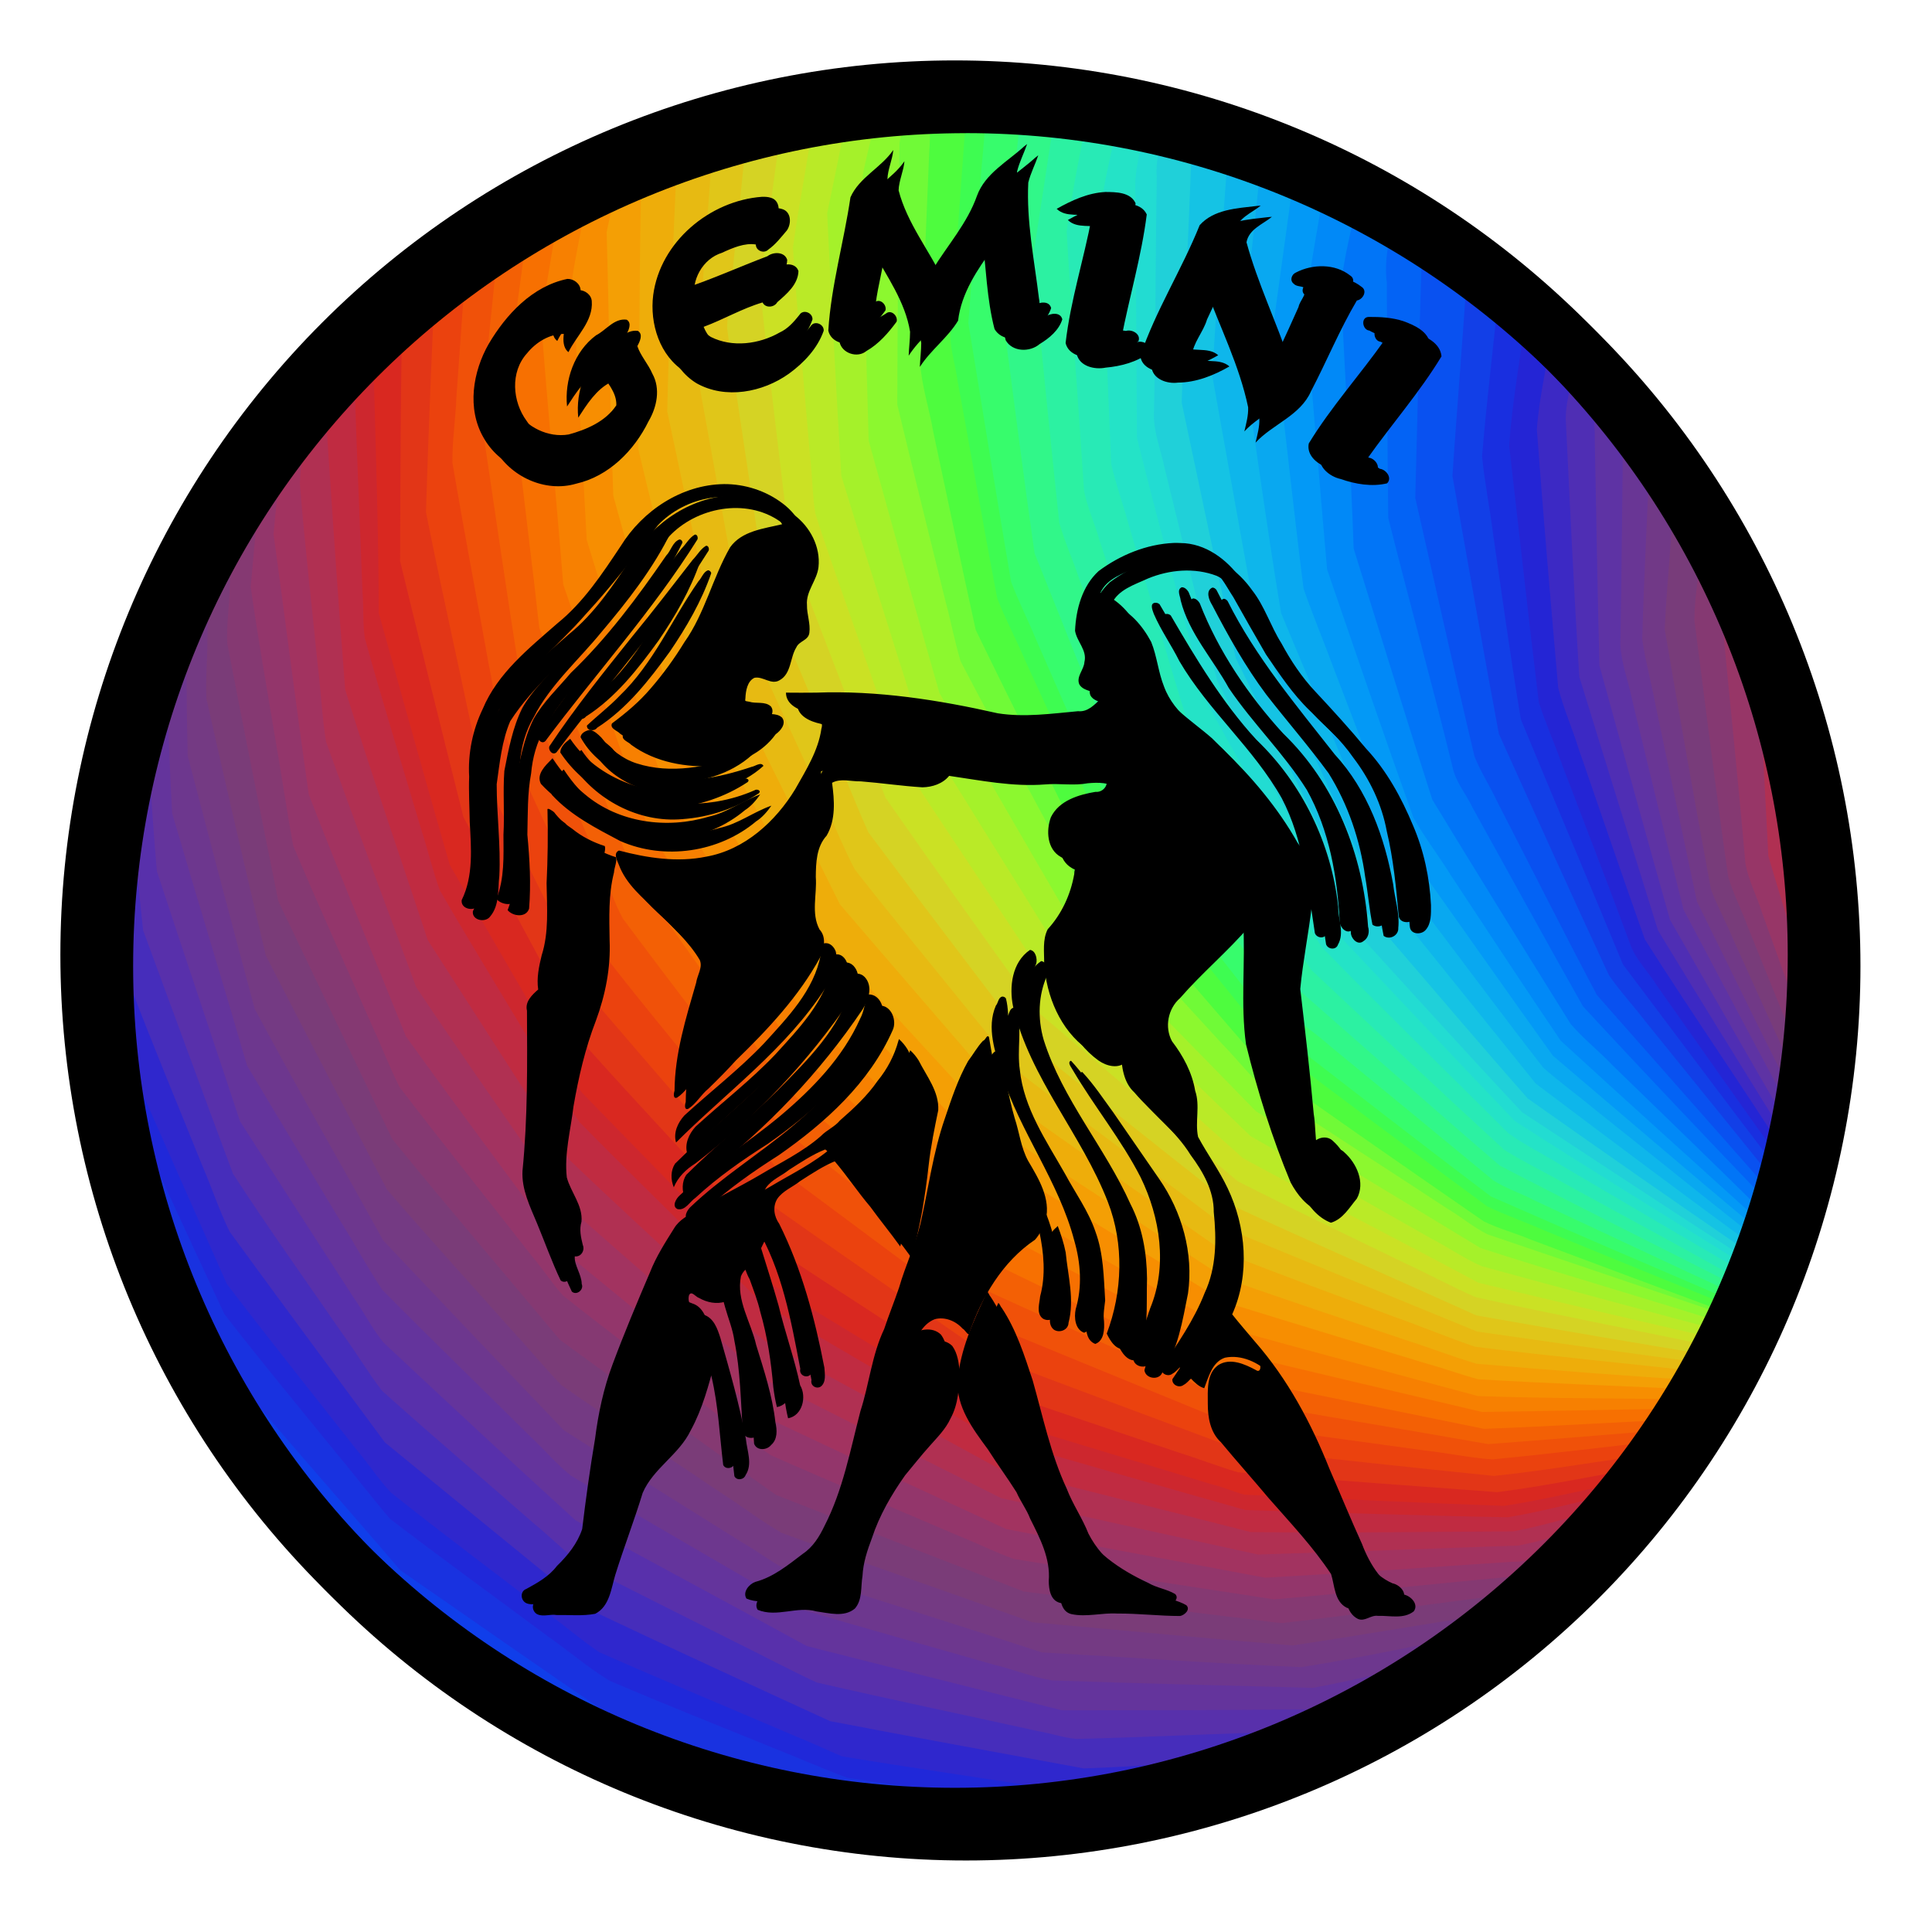 <?xml version="1.0" encoding="UTF-8" standalone="no"?>
<svg xmlns:rdf="http://www.w3.org/1999/02/22-rdf-syntax-ns#" xmlns="http://www.w3.org/2000/svg" viewBox="0 0 1726.92 1726.92" height="487.38mm" width="487.38mm" version="1.1" xmlns:cc="http://creativecommons.org/ns#" xmlns:dc="http://purl.org/dc/elements/1.1/">
<defs>
<filter id="a" style="color-interpolation-filters:sRGB" height="1.04" width="1.04" y="-.02" x="-.02">
<feGaussianBlur result="result6" stdDeviation="8" in="SourceGraphic"/>
<feComposite operator="xor" in="result6" in2="SourceGraphic" result="result10"/>
<feGaussianBlur stdDeviation="8" result="result2"/>
<feComposite operator="atop" in="result10" in2="SourceGraphic" result="result91"/>
<feComposite operator="xor" result="result4" in2="result91" in="result2"/>
<feGaussianBlur in="result4" stdDeviation="4" result="result3"/>
<feSpecularLighting result="result5" specularConstant="1.1" specularExponent="5" surfaceScale="18">
<feDistantLight elevation="55" azimuth="235"/>
</feSpecularLighting>
<feComposite in="result3" in2="result5" k3="1.1" k2="0.5" k1="0.5" result="result7" k4="0" operator="arithmetic"/>
<feComposite operator="atop" in="result7" in2="SourceGraphic" result="fbSourceGraphic"/>
<feColorMatrix result="fbSourceGraphicAlpha" values="0 0 0 -1 0 0 0 0 -1 0 0 0 0 -1 0 0 0 0 1 0" in="fbSourceGraphic"/>
<feGaussianBlur stdDeviation="2 2" result="blur" in="fbSourceGraphic"/>
<feColorMatrix values="1 0 0 0 0 0 1 0 0 0 0 0 1 0 0 0 0 0 50 0 " result="colormatrix"/>
<feComposite operator="in" in2="fbSourceGraphic" in="colormatrix"/>
</filter>
<filter id="b" style="color-interpolation-filters:sRGB" height="1.2" width="1.2" y="-.1" x="-.1">
<feGaussianBlur stdDeviation="15.44"/>
</filter>
<filter id="c" style="color-interpolation-filters:sRGB" height="1.031" width="1.031" y="-.016" x="-.016">
<feGaussianBlur stdDeviation="16.057"/>
</filter>
</defs>
<g transform="translate(-700.03 1356.3)">
<g filter="url(#c)" transform="matrix(.625 0 0 .625 776.69 -1279.7)">
<path d="m1223.3 7.525c-16.464 1.422-33.072 1.303-49.594 2.4-7.692 32.753-21.633 65.181-18.568 99.496-0.477 115.95-2.704 231.9-2.5 347.85 29.84 123.05 59.803 246.13 90.991 368.83 12.622 27.34 28.636 52.937 42.134 79.839 45.75 85.24 91.218 170.64 137.24 255.73 84.55 92.2 168.69 184.82 253.97 276.32 22.776 17.984 48.516 31.69 72.231 48.346 82.972 53.828 165.52 108.39 248.58 162.03 25.89 10.327 52.882 17.564 78.992 27.308 93.532 31.847 187.16 63.418 280.78 95 5.82-3.693 7.132-11.024 9.33-16.969-120.68-45.065-241.68-89.286-361.92-135.51-34.746-22.684-67.982-47.56-102.37-70.787-70.555-49.261-141.68-97.868-211.13-148.6-80.934-93.812-161.91-187.59-242.46-281.73-55.917-114.12-113.56-227.38-168.87-341.79-26.261-121.82-52.665-243.65-77.708-365.71-1.66-28.394 2.366-56.813 2.457-85.263 4.232-97.676 6.711-195.47 12.866-293.03 1.682-8.184 4.518-15.874 7.019-23.859l-0.998 0.071-0.479 0.034z" fill="#70fa37"/>
<path d="m1216.1 8.494c-11.202 27.533-7.348 57.957-9.821 86.87-4.347 103.64-9.012 207.31-12.116 310.98 3.585 29.882 12.628 58.762 17.832 88.339 20.223 94.568 39.916 189.26 60.818 283.67 55.677 114.97 113.41 228.95 169.86 343.53 81.241 94.853 162.72 189.51 244.48 283.91 103.31 74.016 207.94 146.21 312.42 218.53 21.297 10.381 44.354 16.437 66.15 25.642 99.117 37.18 198.34 74.084 297.58 110.92 4.519-5.361 7.521-12.124 7.744-19.188-24.052-3.528-45.111-16.952-67.961-24.642-98.422-40.332-197.43-79.376-295.09-121.47-26.061-17.616-50.248-37.914-75.929-56.132-75.887-56.609-152.06-112.83-227.38-170.2-78.679-96.93-157.44-193.81-235.25-291.43-12-25.617-23.067-51.656-35.214-77.209-41.022-90.088-83.146-179.73-123.02-270.3-7.167-31.983-11.47-64.508-17.911-96.644-16.202-90.984-33.614-181.82-48.708-272.96 1.4-35.52 5.2-70.954 7.184-106.48 5.896-82.042 11.914-164.07 17.559-246.13-17.672-0.31-35.348 0.083-53.02-0.303l-0.227 0.707z" fill="#4efc3e"/>
<path d="m1266.8 7.994c-6.969 0.261-6.89 8.916-6.305 13.969-8.018 112.11-16.593 224.19-23.948 336.34 0.571 21.721 7.426 42.618 10.337 64.052 19.169 103.48 36.691 207.32 56.655 310.62 11.643 29.993 26.934 58.392 39.522 87.985 39.422 86.029 78.962 172.02 117.89 258.26 11.767 18.957 28.043 34.544 41.171 52.474 65.748 81.228 131.05 162.83 197.3 243.64 101.19 76.507 202.87 152.45 305.07 227.55 27.203 12.984 55.738 22.889 83.339 34.974 90.401 36.965 180.59 74.505 271.55 110.06 4.719 1.751 11.593 1.082 13.148-4.588 2.409-3.05 3.345-10.253-2.135-10.443-22.067-2.525-40.436-16.138-61.101-23.235-98.679-42.808-197.76-84.677-296.12-128.22-99.518-75.537-198.21-152.16-297.03-228.61-77.553-99.015-155.1-198.03-232.42-297.22-51.241-115.6-102.06-231.4-152.44-347.38-9.531-51.748-17.097-103.83-26.034-155.68-11.696-71.964-24.292-143.86-34.933-215.94 8.413-109.23 19.332-218.24 28.055-327.44-10.531 0.132-21.013-1.278-31.568-1.17z" fill="#3efc51"/>
<path d="m1290.3 9.963c-8.72 109.87-19.945 219.54-28.09 329.45 20.224 123.29 40.028 246.65 61.1 369.79 10.265 27.625 23.879 53.797 34.97 81.048 39.544 89.999 78.627 180.22 118.86 269.9 77.802 99.649 155.55 199.35 233.73 298.69 99.384 76.786 198.46 153.99 298.65 229.72 115.31 50.71 231.14 100.27 346.92 149.85 5.524 1.558 13.461 4.708 17.969-0.303 2.699-4.547 4.594-9.693 4.633-15.033-22.962 0.241-41.677-15.539-62.44-23.279-98.736-46.6-198.09-91.876-296.52-139.13-88.532-72.927-177.48-145.36-265.78-218.58-11.964-10.428-25.62-19.289-34.365-32.847-32.982-46.34-67.08-91.914-100.67-137.84-38.282-52.222-77.01-104.18-114.32-157.08-16.567-36.777-29.967-74.856-45.681-112-31.588-79.035-63.846-157.89-94.819-237.11-17.243-122.99-33.248-246.17-49.07-369.33 0.889-21.16 6.181-41.975 7.402-63.169 8.67-73.317 18.347-146.52 25.622-220-19.264-2.245-38.649-3.276-58.033-3.695l-0.076 0.945z" fill="#37fc6c"/>
<path d="m1180.7 9.373c-17.28 1.881-34.788 1.687-52.035 4.195-6.961 39.566-19.89 78.028-25.442 117.88 2.041 125.94 4.443 251.89 8.595 377.77 33.644 120.96 66.857 242.05 101.77 362.65 62.344 110.08 125.69 219.59 189.65 328.73 87.73 91.741 177.17 181.84 265.75 272.75 107.32 65.94 214.87 131.53 322.82 196.44 119.96 38.834 241.38 73.008 361.34 111.78 5.43-4.349 7.265-11.5 8.189-18.086-118.81-40.004-237.55-80.257-356.24-120.58-20.333-9.894-37.534-24.939-56.985-36.341-87.816-57.97-176.77-114.27-264.01-173.09-20.724-19.442-38.263-41.933-58.106-62.237-65.59-71.522-131.33-142.91-196.72-214.6-59.301-111.11-119.63-221.71-178.05-333.26-8.608-28.367-13.884-57.682-21.739-86.286-23.051-93.725-46.492-187.36-68.931-281.23 0.389-124.41 1.742-248.84 3.207-373.24 3.501-25.024 13.114-48.701 18.318-73.387l-0.996 0.091-0.369 0.034z" fill="#8cf82f"/>
<path d="m1340.3 13.004c-9.55 92.039-21.118 183.95-32.861 275.73-0.673 21.776 5.271 43.063 7.188 64.654 13.931 105.14 27.159 210.38 42.327 315.34 46.826 116.39 92.731 233.19 140.72 349.09 14.243 23.232 32.274 43.82 47.605 66.312 58.696 79.773 117.13 159.76 175.62 239.67 17.902 18.629 39.786 32.75 58.973 49.957 77.839 63.813 155.58 127.77 233.17 191.85 18.572 11.921 39.849 18.489 59.254 28.817 95.943 44.61 191.51 90.051 287.73 134.04 6.003 1.328 14.886 5.118 19.297-1.244 2.527-3.948 3.53-8.636 4.039-13.234-24.901-3.649-45.615-18.88-67.987-29.274-96.334-49.052-193.17-97.125-289.01-147.16-94.972-81.814-188.93-164.78-283.03-247.6-71.298-104.24-143.46-207.94-213.81-312.78-13.757-32.051-23.894-65.522-36.572-98.024-30.857-84.981-62.787-169.62-92.659-254.92-4.603-27.91-5.334-56.436-9.002-84.406-9.709-97.216-19.903-194.37-28.994-291.65 12.068-76.782 23.587-153.65 35.17-230.51-18.949-2.555-37.97-4.695-57.076-5.621l-0.094 0.953z" fill="#31f789"/>
<path d="m1135.7 12.848c-17.098 1.357-34.195 2.976-51.115 5.834-9.304 55.448-22.183 110.28-32.217 165.61 6.165 125.14 12.588 250.27 20.332 375.31 36.999 120.06 74.634 239.92 112.87 359.58 15.077 27.391 33.012 53.07 48.846 79.992 50.588 81.587 101.19 163.17 151.64 244.84 91.536 88.632 183.66 176.67 275.44 265.04 109.5 61.694 218.31 124.7 328.4 185.29 25.034 8.732 51.186 13.466 76.482 21.334 93.763 25.486 187.64 50.571 281.47 75.776 5.879-3.712 6.59-11.236 9.797-16.832-120.49-38.991-242.45-73.315-362.92-112.28-107.26-64.804-214.37-129.86-321.11-195.53-87.917-90.632-177.04-180.09-264.26-271.4-63.394-108.7-126.59-217.53-188.55-327.06-34.467-120.05-67.722-240.44-101.12-360.79-3.883-126.57-6.527-253.18-8.486-379.79 7.79-38.505 18.523-76.407 25.824-115.03l-0.997 0.083-0.318 0.026z" fill="#a5f12a"/>
<path d="m1389.4 17.639c-11.534 76.958-23.277 153.89-35.104 230.8 12.155 125.63 24.532 251.27 37.984 376.75 7.735 27.211 19.585 52.99 28.455 79.809 33.66 91.331 66.262 183.08 100.75 274.09 12.935 23.202 30.116 43.65 44.27 66.084 57.316 83.479 114.3 167.2 171.93 250.45 94.63 83.205 188.95 166.78 284.59 248.82 112.01 58.298 225.1 114.52 337.64 171.76 7.156 1.354 14.721 5.982 22.029 3.426 3.778-4.368 4.269-10.402 5.92-15.705-17.339-1.958-32.866-10.497-47.364-19.7-102.08-56.427-205.16-111.11-306.69-168.49-22.913-18.943-43.214-40.775-65.512-60.414-69.996-65.376-140.26-130.47-209.89-196.23-68.911-105.3-136.05-211.73-203.98-317.66-38.978-118.51-78.488-236.86-117.21-355.45-4.6-19.895-2.743-40.679-5.16-60.947-7.091-106.78-15.46-213.47-21.412-320.33 10.478-60.079 21.362-120.09 33.207-179.9-17.865-4.114-36.138-5.933-54.308-8.125l-0.145 0.959z" fill="#2cf1a2"/>
<path d="m1091.6 17.781c-18.492 1.855-36.959 4.203-55.16 8.014-9.287 70.507-25.453 140.03-32.999 210.76 9.228 125.23 20.571 250.32 31.707 375.37 8.075 31.991 21.565 62.259 31.494 93.675 31.086 88.134 60.869 176.79 92.988 264.52 21.189 34.326 44.59 67.21 66.45 101.11 47.889 72.108 95.741 144.25 143.69 216.31 93.579 84.547 186.83 169.47 281.12 253.22 112.29 60.69 226.01 118.68 338.54 178.9 117.76 28.138 235.48 56.484 353.69 82.723 4.961-4.826 6.767-11.76 9.027-18.068-118.55-31.887-237.22-63.441-355.58-95.996-24.469-10.483-46.265-26.07-69.884-38.219-86.97-49.183-173.88-98.448-260.78-147.76-91.098-88.115-182.9-175.5-273.9-263.72-65.859-108.06-134.1-214.73-199.21-323.21-11.014-31.277-19.585-63.344-30.131-94.78-27.528-87.602-55.32-175.12-82.154-262.93-7.473-125.05-14.118-250.15-20.205-375.28 11.41-54.819 23.007-109.61 32.621-164.78l-0.994 0.106-0.328 0.035z" fill="#baea27"/>
<path d="m1435.8 24.389c-11.452 61.333-24.541 122.49-32.918 184.31 7.042 123.47 16.815 246.78 24.772 370.19 4.663 24.89 15.836 47.906 22.44 72.266 32.509 98.034 64.752 196.17 97.348 294.17 68.318 106.45 135.66 213.55 205.13 319.25 91.757 86.082 183.47 172.28 276.12 257.37 27.708 17.46 57.448 31.375 85.737 47.846 81.877 44.699 163.9 89.156 245.39 134.55 8.057 3.352 17.018 6.593 25.734 5.713 4.575-3.853 4.138-10.497 6.885-15.4-12.907-4.893-27.012-7.58-38.052-16.382-103.75-61.402-208.33-121.45-311.49-183.82-20.688-16.982-37.508-38.076-57.24-56.135-70.758-70.658-142.71-140.15-212.3-211.96-63.304-106.83-127.46-213.17-190.69-320.04-36.424-121.31-72.53-242.75-107.82-364.38-3.07-24.715-1.579-49.791-3.456-74.65-3.75-101.4-8.146-202.79-10.833-304.23 9.123-43.476 18.251-86.941 28.418-130.19-17.506-3.944-35.142-7.441-52.994-9.383l-0.178 0.908z" fill="#28eab6"/>
<path d="m1043.4 24.631c-18.167 2.629-36.464 5.08-54.088 10.393-10.369 84.543-23.607 168.73-33.184 253.37 13.55 125.52 28.494 250.93 43.936 376.21 9.351 30.558 22.993 59.571 33.598 89.69 34.383 89.309 68.612 178.69 103.14 267.93 71.807 103.07 144.81 205.31 218.11 307.33 96.242 81.933 192.42 163.96 289.47 244.92 113.15 56.076 226.8 111.22 340.69 165.74 25.315 7.303 51.582 10.497 77.176 16.654 91.678 18.824 183.44 37.236 275.02 56.502 5.673-4.49 7.106-11.99 9.84-18.291-118.74-26.337-237.01-54.803-355.31-83.078-111.8-60.145-225.02-117.62-336.67-178.04-93.641-83.53-186.56-167.85-279.62-252.03-69.518-105.53-140.31-210.21-209.24-316.12-25.493-70.751-49.515-142.06-74.726-212.92-16.262-46.931-33.239-93.691-48.163-141.04-4.225-26.323-4.145-53.159-7.332-79.668-8.394-100.23-18.199-200.43-24.734-300.76 9.787-69.18 23.762-137.75 33.412-206.97l-0.99 0.142-0.331 0.047z" fill="#cbe124"/>
<path d="m1480.9 32.197c-9.826 44.759-21.201 89.332-28.267 134.61 3.722 124.8 8.483 249.62 13.906 374.33 6.607 28.841 16.876 56.663 24.558 85.203 28.103 94.559 55.54 189.33 84.423 283.65 63.631 107.37 127.89 214.38 191.75 321.6 87.827 90.062 178.25 177.59 267.21 266.5 24.461 17.833 52.013 30.754 77.504 46.982 84.964 49.876 169.7 100.16 254.98 149.48 7.395 2.073 15.046 6.269 22.812 5.367 4.63-3.838 3.497-10.662 6.564-15.41-31.618-6.851-56.551-28.845-83.94-44.593-87.953-54.93-176.43-109.03-263.49-165.37-86.736-90.513-172.51-181.93-258.55-273.1-62.164-108.6-121.78-218.63-182.9-327.82-30.667-124.23-65.31-247.45-96.24-371.61 0.152-126.08-2.536-252.2-1.365-378.26 4.948-27.597 13.39-54.355 20.023-81.563-15.903-5.064-32.395-7.84-48.762-10.918l-0.217 0.93z" fill="#24e3c7"/>
<path d="m996.27 33.703c-19.462 1.95-38.273 7.604-57.164 12.352-8.73 98.428-20.05 196.62-30.008 294.92 0.218 25.731 7.19 50.769 9.906 76.214 15.241 101.02 29.538 202.22 45.635 303.09 7.729 23.924 19.668 46.197 28.543 69.689 39.782 93.833 78.662 188.1 119.05 281.64 16.285 24.293 35.495 46.417 52.538 70.166 58.879 77.486 117.54 155.15 176.55 232.53 98.351 78.628 196.8 157.15 295.81 234.94 28.57 14.741 58.684 26.118 87.673 39.962 87.349 39.083 174.63 78.337 262.04 117.27 114.79 20.336 229.76 39.635 344.75 58.783 4.267-5.766 8.023-12.141 9.398-19.268-117.59-25.196-235.88-47.326-353.25-73.346-33.567-14.662-65.695-32.354-98.966-47.66-80.449-39.236-161.41-77.602-241.19-118.1-96.139-80.534-191.69-161.75-287.14-243.1-72.682-101.62-145.46-203.17-216.82-305.73-44.949-118.16-91.548-235.73-135.5-354.24-5.175-28.249-6.354-57.072-10.56-85.495-11.299-97.072-23.638-194.03-33.336-291.29 9.869-84.644 22.901-168.89 33.318-253.48l-0.993 0.122-0.281 0.034z" fill="#d5d324"/>
<path d="m1521.9 41.016c-2.302 10.04-5.633 22.706-8.8 33.706-7.386 25.521-13.648 51.854-11.837 78.634 0.569 116.71 1.515 233.42 2.048 350.12 31.193 124.81 65.755 248.77 96.881 373.57 61.514 109.73 121.25 220.49 184.01 329.52 86.512 91.604 172.59 183.64 259.96 274.43 106.35 68.427 214.07 134.71 321.6 201.23 8.476 3.992 17.506 6.592 26.378 9.529 4.165-3.829 8.534-12.209 2.611-16.402-28.87-7.038-50.754-28.649-75.943-43.203-86.645-56.833-173.48-113.37-259.92-170.52-85.807-92.13-170.47-185.32-255.24-278.41-58.733-111.85-119.54-222.6-178.02-334.57-30.191-121.08-60.188-242.23-89.154-363.58-2.238-27.036 1.778-54.305 0.53-81.471 1.065-99.22 0.964-198.49 3.552-297.67 2.805-19.381 10.62-37.724 14.064-57.043-9.909-5.731-21.822-5.574-32.461-8.873l-0.242 0.97-0.01 0.034z" fill="#22dcd2"/>
<path d="m945.96 44.406c-18.698 4.239-37.395 8.702-55.488 15.117-8.294 115.85-16.703 231.7-24.881 347.56 22.564 123.31 44.026 246.82 67.586 369.94 13.615 33.174 30.016 65.114 44.403 97.954 38.275 83.016 75.615 166.5 114.81 249.07 14.583 22.128 33.368 41.049 49.222 62.228 62.524 76.746 123.99 154.41 187.33 230.45 23.087 19.522 48.585 35.927 72.349 54.557 77.38 57.287 154.02 115.63 232.07 171.99 22.315 11.588 46.528 18.871 69.351 29.349 93.843 38.44 187.64 77.036 281.38 115.68 21.135 5.839 43.288 5.809 64.722 10.012 91.899 12.834 183.73 26.218 275.81 37.704 6.414-3.924 7.876-11.883 10.705-18.256-115.61-19.253-231.19-38.647-346.59-59.084-115.76-52.38-232.34-103.08-347.59-156.5-26.781-19.831-52.007-41.65-78.482-61.886-72.04-57.234-144.21-114.3-215.94-171.91-75.75-100.3-152.35-199.97-227.57-300.66-14.244-31.674-26.763-64.135-40.664-95.988-35.317-84.323-71.74-168.24-105.91-253.01-7.385-39.333-11.708-79.232-18.222-118.75-12.467-84.626-25.939-169.14-37.225-253.91 1.099-25.769 5.804-51.325 7.54-77.111 7.758-74.931 16.109-149.81 22.641-224.86l-0.975 0.224-0.367 0.084z" fill="#e0c619"/>
<path d="m1546.8 47.277c-5.574 26.823-17.633 54.148-15.128 82.541-1.81 114.3-1.515 228.65-4.083 342.93 0.364 24.738 9.858 47.952 14.844 71.894 25.315 102.43 49.815 205.07 75.883 307.31 58.877 112.54 119.79 224 179.08 336.31 85.267 93.526 170.23 187.35 256.67 279.78 105.61 69.345 210.94 139.16 317.25 207.42 7.647 3.664 15.811 6.073 23.948 8.377 4.274-4.563 5.889-10.795 7.346-16.695-22.302-4.587-40.988-18.516-59.015-31.786-92.14-64.257-184.62-128.04-276.22-193.07-83.173-95.199-165.47-191.22-247.3-287.56-14.043-23.76-24.121-49.748-37.261-74.088-43.698-88.366-87.962-176.45-130.83-265.23-25.004-121.22-51.34-242.16-76.728-363.3 4.446-128.37 9.957-256.71 15.723-385.02 2.092-2.523 4.492-8.463-0.42-9.416-14.317-4.516-28.904-8.118-43.549-11.4l-0.203 0.979v0.021z" fill="#20d0d9"/>
<path d="m897.31 57.527c-18.824 5.597-38.958 9.539-56.145 19.01-6.275 19.324-3.207 39.947-5.364 59.815-3.974 110.26-10.271 220.45-12.148 330.77 26.147 122.5 51.805 245.11 78.947 367.38 56.283 113.76 112.84 227.4 169.49 340.97 81.849 95.58 164.38 190.57 246.45 285.96 102.84 72.817 206.52 144.46 310.02 216.32 118.22 45.502 237.04 89.503 355.84 133.41 24.401 5.112 49.458 5.281 74.065 8.964 86.592 9.411 173.2 18.677 259.8 27.981 5.865-4.92 8.572-12.434 10.426-19.631-113.15-14.307-226.03-30.595-338.94-46.732-96.226-39.514-192.59-78.863-288.78-118.52-21.462-9.264-43.546-17.377-64.528-27.572-31.006-20.97-59.964-44.795-90.393-66.598-70.723-52.903-142.23-104.84-212.19-158.7-23.615-27.203-45.2-56.08-68.291-83.724-55.287-68.53-111.48-136.39-165.71-205.73-15.279-28.66-26.982-59.196-41.25-88.416-39.3-86.49-79.92-172.21-118.04-258.95-7.4-33.41-12.07-67.45-18.82-101.04-16.13-88.84-32.26-177.69-48.28-266.55 8.45-116.32 16.74-232.65 25.1-348.98l-0.968 0.25-0.379 0.098z" fill="#e7ba12"/>
<path d="m1586.9 57.65c-8.291 13.241-3.411 29.435-5.683 43.952-4.482 117.23-10.361 234.41-13.872 351.67 25.586 121.76 51.843 243.4 77.244 365.2 54.825 112.95 111 225.26 166.87 337.68 14.535 21.397 33.758 39.012 49.716 59.294 67.005 77.758 133.24 156.2 201.22 233.11 102.94 72.621 206.14 144.92 310.12 216.02 8.685 4.457 18.092 7.215 27.333 10.244 3.058-5.912 5.353-12.224 6.668-18.754-30.935-6.806-52.902-31.642-78.528-48.705-83.114-62.006-166.51-123.62-249.1-186.32-78.798-98.375-158.31-196.19-237.03-294.62-51.525-115.03-104.97-229.19-156.39-344.26-22.654-122.46-44.276-245.14-66.328-367.72 6.271-113.46 16.156-226.67 23.867-340.03-18.38-6.396-36.868-12.54-55.721-17.4l-0.383 0.662z" fill="#15c3e4"/>
<path d="m1635.1 72.945c-7.7 114.16-17.881 228.17-23.904 342.43 22.24 123.2 43.734 246.55 66.789 369.59 51.752 115.65 105.27 230.52 157.32 346.04 79.206 98.889 158.93 197.38 238.36 296.08 100.14 75.592 200.61 150.76 301.75 224.99 9.001 5.357 18.843 9.241 28.999 11.767 0.815-5.949 7.462-12.948 2.051-18.442-18.514-6.004-33.32-18.831-47.823-31.23-89.239-72.433-180.29-142.69-268.89-215.86-23.121-28.015-43.685-58.014-66.094-86.59-53.97-71.742-108.96-142.79-161.88-215.26-16.472-36.144-30.57-73.366-46.442-109.8-32.887-78.991-66.82-157.62-98.62-237.01-20.21-123.1-36.877-246.75-55.47-370.1 7.995-96.003 20.412-191.58 28.781-287.55-17.718-8.224-36.529-13.659-54.834-20.367l-0.071 0.997-0.023 0.321z" fill="#0eb6eb"/>
<path d="m850.12 71.707c-16.415 6.447-33.699 10.733-49.482 18.736-7.342 29.128-17.822 58.485-15.324 88.99-0.961 114.01-1.99 228.02-2.883 342.03 29.607 123.95 61.051 247.46 91.158 371.28 59.592 111.36 118.82 222.94 179.51 333.69 17.08 23.168 38.763 42.337 57.41 64.165 66.35 71.659 131.56 144.46 198.78 215.27 27.99 20.333 58.031 37.606 86.584 57.119 77.272 50.277 154.41 100.77 231.85 150.78 119.26 41.398 238.92 81.706 358.64 121.7 24.418 4.269 49.396 3.489 73.92 6.369 83.714 6.115 167.47 14.223 251.28 17.634 6.76-3.857 8.429-12.148 10.496-18.996-111.67-12.499-223.64-22.966-335.1-36.965-38.078-12.841-75.145-28.419-113.02-41.863-81.01-30.408-162.46-59.89-242.87-91.744-102.56-71.507-205.54-142.42-307.53-214.73-81.433-95.057-163.7-189.39-245.06-284.52-56.161-113.09-112.57-226.06-168.51-339.26-26.743-121.7-52.47-243.61-78.416-365.48 2.9-125.79 9.119-251.48 14.641-377.16 0.854-6.339 3.272-12.379 6.287-17.916-0.796 0.292-1.591 0.583-2.387 0.875z" fill="#eead0a"/>
<path d="m807.83 87.926c-16.478 4.326-31.914 11.67-47.621 18.111-6.872 35.897-18.289 71.008-23.066 107.31 3.67 125.02 4.615 250.13 9.603 375.1 33.504 121.31 67.972 242.35 101.72 363.59 61.912 109.47 125.19 218.16 188.67 326.72 88.159 90.35 175.87 181.21 265.31 270.26 25.654 18.433 53.978 32.688 80.43 49.899 81.288 49.319 162.55 98.688 243.74 148.15 118.25 37.282 237.43 71.662 355.6 109.14 24.097 5.758 49.096 3.099 73.561 5.397 82.961 3.739 165.93 7.337 248.88 11.371 4.804-5.847 9.699-12.749 9.137-20.713-108.29-6.82-216.53-15.055-324.6-24.423-32.642-9.546-64.327-22.033-96.741-32.306-87.26-29.573-174.68-58.682-261.63-89.158-105.51-69.018-211.82-136.9-316.65-206.9-22.509-21.825-42.304-46.233-64.032-68.814-62.706-68.545-126.31-136.29-188.18-205.58-16.867-25.944-29.237-54.533-44.746-81.305-45.59-84.8-91.27-169.42-136.41-254.35-29.68-123.25-61.19-246.06-90.56-369.37 1.661-123.03 1.25-246.12 3.891-369.12 2.836-21.629 11.149-42.096 15.203-63.508l-0.959 0.283-0.637 0.188z" fill="#f49f05"/>
<path d="m1682.2 90.316c-8.358 96.767-21.12 193.12-28.885 289.95 18.84 124.64 35.474 249.65 56.207 374 48.119 115.48 96.257 230.96 145.12 346.13 21.308 30.834 45.246 59.733 67.333 90.004 54.116 71.305 107.37 143.32 162.42 213.88 23.129 20.733 48.542 38.714 72.336 58.661 75.386 59.997 150.41 120.49 225.99 180.21 7.561 4.433 15.912 7.239 23.783 11.039 3.828-5.505 7.14-12.322 5.481-19.182-28.072-9.683-47.577-33.469-70.454-51.272-79.277-67.383-158.63-134.68-237.72-202.28-73.123-103.16-146.77-206.02-218.88-309.86-12.189-28.506-21.821-58.019-33.505-86.732-33.985-89.457-69.139-178.52-102.05-268.35-5.198-32.558-7.362-65.537-11.769-98.229-10.306-91.433-21.884-182.78-31.135-274.3 2.978-26.277 7.883-52.292 10.785-78.582 6.998-51.206 13.984-102.41 21.086-153.61-18.269-8.532-36.851-16.47-56.027-22.752l-0.093 0.996-0.025 0.264z" fill="#09a8f0"/>
<path d="m767.45 102.9c-16.897 8.812-36.868 12.815-51.438 25.428-8.83 49.71-22.284 98.681-27.818 148.92 6.704 124.8 13.186 249.62 20.453 374.38 36.507 120.14 74.368 239.87 113.05 359.32 65.335 107.16 132.03 213.48 198.34 320.04 22.665 24.333 48.026 45.933 71.447 69.519 67.458 64.48 134.63 129.29 202.04 193.8 19.047 14.715 41.661 23.694 61.918 36.514 90.276 50.925 180.35 102.23 270.85 152.74 121.12 33.432 242.49 65.987 363.86 98.461 101.55 3.749 203.2 2.808 304.79 5 7.51-5.101 9.823-14.418 14.279-21.814-105.92-5.62-212-8.747-317.84-15.194-24.149-6.48-47.607-15.264-71.744-21.804-96.753-29.462-193.66-58.415-290.18-88.623-106.37-65.55-213.91-129.24-320-195.22-20.391-17.423-37.528-38.26-56.974-56.72-69.949-71.184-139.8-142.47-209.29-214.1-63-108.2-126.13-216.2-187.64-325.09-33.31-120.68-67.83-241.04-101.08-361.74-4.739-125.69-5.892-251.47-9.539-377.19 7.3-35.968 16.768-71.511 24.186-107.48l-0.914 0.405-0.871 0.386z" fill="#f78e01"/>
<path d="m1730.5 109.79c-10.751 77.368-21.114 154.82-32.039 232.14-0.121 22.913 5.393 45.372 6.962 68.093 12.146 103 23.151 206.16 36.194 309.06 12.763 37.098 28.06 73.262 41.579 110.09 31.31 81.374 62.048 163 93.583 244.27 12.426 22.048 29.337 41.117 43.058 62.329 59.468 83.811 118.44 167.99 178.36 251.47 95.338 81.114 190.32 162.68 286.33 242.98 8.286 5.427 17.513 9.143 26.478 13.262 1.685-5.807 7.787-13.025 2.889-18.816-13.374-5.677-25.229-14.26-35.09-24.899-87.68-80.052-176.29-159.09-263.64-239.49-70.122-104.44-139.46-209.43-208.15-314.8-10.974-24.078-17.172-49.954-26.809-74.59-32.48-93.675-65.299-187.24-97.19-281.11-10.354-124.84-21.692-249.62-30.92-374.54 1.587-28.931 9.416-57.028 13.163-85.743 5.514-32.433 10.946-64.882 16.13-97.369-16.089-9.515-33.537-16.362-50.709-23.615l-0.137 0.991-0.041 0.298z" fill="#0399f6"/>
<path d="m723.54 123.45c-17.525 6.958-36.066 13.858-50.434 26.172-9.021 62.727-22.299 124.9-29.783 187.82 9.386 126.06 21.433 251.92 31.769 377.89 40.441 118.49 82.228 236.53 123.75 354.63 68.89 105.61 139.71 209.96 209.29 315.11 91.819 84.495 185.98 166.46 277.36 251.41 18.442 14.87 41.306 22.434 61.525 34.412 93.723 49.002 187 98.884 281.29 146.77 122.63 29.387 245.34 58.485 368.14 87.1 97.178-1.722 194.54-2.596 291.59-5.629 6.304-4.559 10.12-12.294 9.938-20.07-102.36-2.262-204.78-1.276-307.1-5.045-120.71-32.52-241.5-64.743-361.99-98.068-109.17-61.811-218.97-122.62-327.42-185.64-23.234-20.954-45.023-43.447-67.932-64.755-68.83-66.315-138.51-131.82-206.54-198.93-16.943-24.821-31.408-51.306-47.881-76.47-50.2-81-100.87-161.6-150.31-243-38.22-118.91-76.1-237.93-112.33-357.45-7.07-125.48-13.77-250.97-20.45-376.47 8.002-50.45 19.842-100.22 29.219-150.45l-0.937 0.349-0.727 0.27z" fill="#f78001"/>
<path d="m1773.7 129.83c-9.101 60.523-21.264 120.62-29.455 181.27 0.165 34.246 5.699 68.163 7.54 102.3 7.815 92.833 15.336 185.7 23.548 278.49 40.702 118.41 81.208 236.94 123.38 354.82 16.642 29.279 37.255 56.04 55.004 84.633 51.727 78.273 103 156.87 155.73 234.47 93.396 85.787 187.83 170.44 281.71 255.7 7.227 4.605 15.274 7.72 22.564 12.217 3.946-6.433 5.817-13.816 8.027-20.953-28.543-11.142-45.084-38.726-68.038-57.466-72.991-71.453-146.51-142.39-219.76-213.56-17.189-21.484-28.826-46.659-44.198-69.402-52.362-85.023-105.3-169.68-156.94-255.15-37.903-118.84-74.729-238.02-111.7-357.16-3.545-126.02-14.004-251.76-17.63-377.75 5.321-42.775 17.551-84.393 23.917-127.06-17.301-9.885-34.902-19.388-53.49-26.654l-0.159 0.987-0.04 0.249z" fill="#0189f7"/>
<path d="m680.46 144.42c-18.265 7.232-34.942 17.736-52.082 27.197-10.494 77.012-21.842 153.99-30.704 231.17 7.609 80.189 18.309 160.03 27.38 240.06 5.366 44.234 10.051 88.592 15.386 132.82 5.528 21.914 16.247 42.045 23.408 63.392 38.012 97.831 74.68 196.24 113.91 293.56 16.142 25.701 35.283 49.348 52.227 74.513 55.334 77.757 110.6 155.57 166.18 233.15 97.558 83.701 196.19 166.15 294.26 249.24 112.8 54.612 225.36 109.77 338.47 163.71 123.42 25.603 246.98 50.606 370.5 75.676 92.753-3.222 185.37-9.607 278.1-13.16 6.282-6.59 12.267-14.468 12.994-23.877-97.896 1.281-195.78 3.642-293.67 4.889-122.11-28.72-244.21-57.458-366.17-86.762-111.9-57.68-223.51-116.03-334.47-175.42-18.412-15.453-34.98-32.941-53.394-48.418-76.266-68.911-153.05-137.24-228.87-206.65-68.99-104.6-139.63-208.3-208.09-313.4-41.06-117.59-82.84-234.91-122.98-352.8-10.13-126.67-22.5-253.15-31.79-379.88 10.002-63.249 21.405-126.29 31.072-189.6l-0.92 0.393-0.737 0.314z" fill="#f77001"/>
<path d="m1819.7 152.69c-6.348 46.439-21.706 91.632-24.507 138.63 5.31 123.56 13.925 246.99 18.105 370.6 37.223 119.76 74.063 239.65 112.41 359.05 65.304 107.36 131.42 214.26 197.91 320.88 18.414 21.359 40.689 38.888 60.082 59.308 68.733 66.832 137.77 133.38 206.04 200.67 8.72 7.86 18.565 14.735 29.719 18.639 1.135-7.388 7.484-15.196 3.951-22.623-25.609-14.174-41.516-39.732-62.485-59.394-71.325-75.502-143.3-150.38-213.52-226.91-61.151-109.11-121.64-218.59-181.89-328.19-15.602-65.078-33.617-129.56-50.245-194.39-14.954-57.728-30.473-115.39-44.633-173.27-1.693-115.09-0.613-230.23-2.685-345.3-2.296-28.646 5.837-56.788 13.609-84.056-19.732-13.033-40.464-24.494-61.648-34.979l-0.156 0.988-0.057 0.362z" fill="#0175f7"/>
<path d="m635.41 167.48c-16.404 11.195-36.117 18.232-50.205 32.396-10.196 88.799-17.717 177.92-28.469 266.63 0.376 21.845 6.582 43.043 8.778 64.684 15.939 105.33 30.592 210.87 48.021 315.96 48.505 115.01 96.384 230.32 145.88 344.88 18.313 28.513 40.879 53.961 60.594 81.48 56.773 74.596 113.33 149.37 170.32 223.79 97.899 77.755 195.5 155.93 294.09 232.79 21.528 12.091 45.106 19.888 67.206 30.821 93.776 41.764 187.46 83.77 281.23 125.54 123.26 22.086 246.88 42.183 370.17 64.025 19.964 0.923 39.674-3.547 59.545-4.091 68.925-5.979 138.23-9.966 206.89-17.587 6.233-5.66 8.966-13.901 12.629-21.234-94.206 3.519-188.28 10.048-282.48 13.324-122.85-25.188-245.8-49.848-368.57-75.387-112.42-53.901-224.46-108.59-336.66-162.96-97.379-82.868-195.63-164.71-292.63-248.03-72.251-102.06-145.84-203.23-217.06-305.99-13.55-30.087-23.632-61.591-36.18-92.126-33.235-86.938-67.784-173.45-99.825-260.8-3.677-29.307-6.402-58.726-10.258-88.014-11.113-95.995-23.707-191.87-32.744-288.06 1.745-20.387 5.961-40.592 8.007-60.912 7.732-57.42 15.256-114.87 23.534-172.21-0.6 0.361-1.2 0.721-1.801 1.082z" fill="#f36005"/>
<path d="m1874.1 183.29c-9.556 31.732-17.715 65.05-13.375 98.398 0.487 112.16 0.556 224.34 2.059 336.49 29.723 118.59 62.561 236.4 91.668 355.12 4.186 22.024 19.58 39.407 28.916 59.264 52.596 94.686 104.51 189.76 157.84 284.03 86.015 93.181 173.51 185.02 261.15 276.65 6.502 5.406 13.749 9.831 21.178 13.836 0.756-7.348 7.246-15.021 3.795-22.32-19.248-10.589-29.807-30.885-45.196-45.808-71.399-81.252-143.12-162.22-214.6-243.4-58.532-112.15-116.19-224.79-173.32-337.63-10.217-36.111-16.521-73.231-25.677-109.65-19.738-86.661-39.6-173.29-59.155-260 3.723-125.69 5.93-251.42 10.564-377.08-13.778-11.726-29.906-20.158-45.502-29.143l-0.272 0.962-0.076 0.268z" fill="#0363f5"/>
<path d="m592.32 193.76c-18.583 12.218-39.765 21.876-55.074 38.248-6.755 101.59-15.253 203.08-21.048 304.71 2.145 27.174 9.835 53.511 13.684 80.426 18.235 98.359 34.873 197.05 54.402 295.15 16.815 45.148 39.608 87.728 58.828 131.85 32.632 70.564 64.145 141.7 98.067 211.64 18.67 26.409 40.779 50.144 60.494 75.755 59.625 73.149 118.24 147.2 178.85 219.51 20.817 17.344 43.706 31.978 64.974 48.716 80.192 59.481 159.94 119.58 240.81 178.13 115.36 47.498 230.85 94.688 346.34 141.87 124.71 19.306 249.88 35.616 374.89 52.747 26.42 0.316 52.349-5.862 78.567-7.701 57.456-6.823 115.35-11.805 172.49-20.189 6.612-6.69 10.65-15.318 15.322-23.354-89.39 7.244-178.76 14.814-268.19 21.486-123.58-21.831-247.46-41.94-370.98-64.086-114.95-51.915-230.57-102.32-345.26-154.82-36.398-26.988-70.968-56.442-106.87-84.05-62.495-49.741-125.52-98.957-187.52-149.23-75.564-99.845-152.16-198.93-226.91-299.38-12.534-22.958-20.179-48.163-31.296-71.811-38.56-91.6-77.39-183.17-115.76-274.89-20.11-124.23-37.67-248.85-56.41-373.28 2.262-25.941 6.361-51.685 8.316-77.66 6.915-66.962 13.439-133.97 21.055-200.85-0.579 0.35-1.159 0.699-1.738 1.049z" fill="#f05109"/>
<path d="m1912 207.95c-4.648 127.16-7.109 254.39-10.592 381.58 28.229 123.35 55.501 246.94 84.786 370.03 9.069 22.546 22.517 42.972 32.716 64.992 47.402 91.979 93.821 184.48 142.24 275.92 83.17 94.289 166.28 188.63 249.53 282.85 5.25 4.133 11.086 7.431 16.736 10.969 0.639-8.154 8.15-16.353 3.57-24.447-15.54-10.332-23.088-28.233-36.007-41.198-69.843-86.66-140.85-172.44-209.38-260.12-14.181-26.678-24.827-55.042-38.103-82.164-39.793-87.365-79.772-174.64-119.03-262.25-22.719-122.16-44.056-244.57-65.924-366.88 6.853-100.47 15.562-200.81 21.455-301.35-22.607-18.386-46.3-35.61-71.934-49.561l-0.037 0.999-0.023 0.628z" fill="#0951f0"/>
<path d="m544.11 225.72c-17.881 12.171-37.708 22.871-52.066 39.201-5.102 115.37-10.205 230.75-13.459 346.19 24.586 122.48 52.174 244.34 77.693 366.61 8.745 23.382 22.001 44.652 32.344 67.275 45.849 91.499 90.915 183.4 137.34 274.6 82.163 95.596 164.29 191.24 247.48 285.94 103.87 73.495 208.65 145.69 313.24 218.16 118.5 45.023 237.38 89.065 356.25 133.1 125.13 13.386 250.21 27.456 375.44 39.856 75.653-10.445 151.45-20.913 226.78-32.934 8.034-7.165 12.784-17.079 17.338-26.633-83.714 8.885-167.27 19.58-251.06 27.518-32.41-2.333-64.405-9.205-96.747-12.792-93.497-12.979-187.12-25.121-280.35-39.865-114.81-47.15-229.77-93.941-344.53-141.24-101.53-74.012-201.87-149.66-302.91-224.35-38.858-45.475-75.355-92.912-113.48-139.01-42.014-51.875-84.629-103.31-125.56-156.03-15.8-29.786-28.081-61.259-42.812-91.567-37.22-81.608-75.995-162.64-111.47-244.95-8.496-27.764-10.702-56.879-16.932-85.171-17.415-96.805-35.829-193.46-52.293-290.42-0.331-31.266 4.452-62.297 5.721-93.53 5.285-73.67 10.509-147.34 15.705-221.02l-0.843 0.537-0.83 0.529z" fill="#eb420e"/>
<path d="m1976.2 252.15c-5.842 102.09-14.975 203.97-21.619 306 22.064 122.95 43.268 246.08 66.4 368.83 52.059 115.19 103.92 230.52 157.34 345.07 16.227 23.699 36.049 44.64 53.327 67.549 62.204 76.98 124.45 153.95 186.78 230.82 3.763 3.683 8.246 6.601 13.098 8.637 0.818-7.522 7.008-15.017 4.086-22.807-19.811-20.389-34.314-45.091-52.279-67.008-59.407-78.954-119.16-157.65-178.21-236.86-47.879-116.43-97.2-232.25-145.13-348.65-19.949-123.78-37.144-248.01-55.03-372.09 0.109-25.602 5.412-50.86 7.073-76.431 5.737-54.467 11.491-108.93 17.259-163.4-16.089-15.692-34.472-28.775-52.982-41.424l-0.058 0.998-0.045 0.771z" fill="#123fe7"/>
<path d="m498.73 258.19c-18.294 14.293-39.191 26.49-53.496 45.025-2.936 126-3.338 252.06-3.553 378.09 29.954 122.8 60.054 245.58 91.219 368.08 59.602 110.79 118.65 221.88 179.06 332.23 20.248 24.652 43.278 46.835 64.33 70.786 65.099 70.376 129.39 141.57 195.25 211.21 23.627 17.749 49.533 32.059 73.806 48.843 80.995 52.565 161.96 105.2 242.88 157.87 118.22 40.081 236.46 80.195 354.8 119.88 25.127 4.867 50.92 3.82 76.249 6.85 101.43 7.579 202.84 15.671 304.31 22.676 69.509-11.493 139.22-23.043 208.13-37.211 7.354-8.078 12.916-17.544 18.524-26.859-78.9 10.139-157.33 24.365-236.42 32.582-123.23-12.478-246.35-26.121-369.5-39.362-118.15-44.064-236.49-87.647-354.34-132.52-103.88-72.308-208.24-143.92-311.51-217.09-82.564-94.383-164.41-189.38-246.1-284.52-56.106-111.98-112.5-223.85-167.41-336.4-6.022-21.194-8.579-43.255-14.027-64.661-21.46-101.23-44.109-202.21-64.385-303.7 3.572-117.71 8.617-235.38 13.881-353.02-0.56 0.408-1.12 0.815-1.68 1.223z" fill="#e23617"/>
<path d="m2021.7 287.79c-8.066 80.813-18.091 161.48-24.775 242.4 3.673 37.179 11.13 73.856 15.744 110.92 12.881 88.462 25.019 177.05 39.781 265.22 48.258 116.97 97.603 233.5 145.99 350.41 75.303 100.35 150.46 200.85 226.72 300.46 3.294 3.483 6.917 6.63 10.568 9.729-0.466-8.51 7.818-17.865 1.662-25.838-73.607-100.42-144.18-203-216.14-304.6-9.234-21.643-16.027-44.232-25.132-65.932-36.61-96.787-74.477-193.16-110.09-290.29-5.556-35.528-7.98-71.458-12.707-107.11-9.969-88.775-21.422-177.46-29.652-266.38 6.367-60.909 16.427-121.36 24.188-182.12-14.348-13.954-29.44-27.235-45.98-38.553l-0.106 0.994-0.074 0.695z" fill="#192fe0"/>
<path d="m451.83 297.01c-14.371 8.299-26.872 19.653-37.572 32.211-8.842 32.608-13.312 66.728-9.453 100.44 1.968 108.73 6.311 217.44 6.359 326.19 33.937 120.78 67.168 241.76 102.26 362.2 62.87 109.1 125.53 218.37 189.5 326.79 19.214 22.028 41.291 41.326 61.145 62.761 69.183 70.373 137.47 141.65 207.94 210.73 106.46 64.421 212.52 129.52 319.51 193.06 28.814 10.307 58.612 17.537 87.644 27.196 90.855 27.752 182.15 54.286 272.5 83.496 18.084 3.676 36.682 1.351 54.883 3.276 108.89 4.656 217.75 10.349 326.69 13.847 61.517-11.811 122.86-24.849 183.98-38.375 8.978-7.415 13.138-18.895 21.596-26.805-73.378 12.211-146.25 28.03-220.01 37.426-123.54-9.246-247.18-17.847-370.6-28.367-28.733-8.231-56.525-19.372-85.066-28.218-90.66-30.569-181.29-61.217-271.89-91.981-104.39-68.852-210.19-135.62-314.14-205.1-21.15-20.366-39.643-43.271-60.063-64.347-66.042-72.064-133.03-143.32-198.22-216.12-15.175-24.909-27.412-51.455-41.887-76.764-45.604-84.831-91.339-169.59-136.77-254.51-30.707-121.93-60.908-243.98-90.625-366.15 0.493-127.96 0.685-255.93 3.842-383.86l-0.851 0.525-0.717 0.442z" fill="#d92820"/>
<path d="m2060.4 320.18c-7.593 65.063-20.435 129.6-24.661 195.02 14.106 122.31 27.417 244.72 42.413 366.92 9.817 30.217 22.81 59.284 33.366 89.245 33.27 87.207 67.002 174.25 99.324 261.81 9.278 20.044 25.065 35.973 36.684 54.557 63.016 89.067 125.15 178.78 189.57 266.85 3.582-8.684 9.414-20.43 2.18-28.861-66.551-103.47-136.48-204.79-202.47-308.64-41.302-117.81-82.224-235.78-122.32-353.98-4.652-26.137-4.208-52.883-7.341-79.249-7.944-100.18-18.286-200.22-23.622-300.56 5.323-41.734 13.567-83.05 20.566-124.54-12.995-14.975-28.311-27.667-43.449-40.383l-0.129 0.992-0.107 0.821z" fill="#2425d5"/>
<path d="m422.38 322.26c-12.725 8.744-24.995 18.742-34.213 31.188-5.823 28.708-15.657 57.764-11.564 87.457 5.215 116.41 8.137 232.97 14.389 349.31 11.076 45.86 26.536 90.507 39.359 135.89 22.768 75.892 44.655 152.1 68.571 227.61 14.355 27.772 32.194 53.544 47.593 80.711 50.204 83.057 99.235 166.87 150.63 249.17 18.511 23.134 41.882 41.686 62.064 63.271 68.374 67.16 135.64 135.52 205.07 201.55 30.925 19.899 63.564 36.879 94.904 56.058 77.896 45.51 155.6 91.382 233.84 136.28 121.49 35.203 243.06 70.188 364.86 104.29 127.11 3.733 254.21 8.298 381.36 10.346 54.829-11.585 109.34-24.9 163.96-37.236 9.013-6.545 13.797-16.974 19.635-26.111-64.974 12.482-129.23 29.013-194.6 39.094-123.75-4.431-247.43-10.538-371.14-16.042-16.002-4.361-31.203-11.284-47.392-15.035-105.08-32.205-210.63-63.021-315.35-96.275-28.427-15.674-55.418-33.784-83.523-50.02-78.294-47.588-157-94.646-234.95-142.7-90-89.5-178.1-180.6-266.59-271.3-16.06-24.5-29.15-50.9-44.54-75.9-48.11-83.2-96.51-166.2-144.21-249.6-34.65-119.86-67.91-240.13-101.6-360.28-0.11-113.9-4.05-227.77-7.1-341.61-2.653-31.204 5.284-61.86 12.656-91.92-0.731 0.521-1.462 1.042-2.193 1.562z" fill="#cd272e"/>
<path d="m395.77 345.62c-15.012 13.497-30.619 26.887-42.586 43.201-5.413 43.686-21.835 87.059-14.917 131.6 8.533 115.13 15.258 230.41 25.015 345.45 37.515 120.62 79.03 239.97 118.74 359.87 68.021 105.73 135.54 211.78 204.5 316.89 91.337 86.087 183.52 171.3 275.92 256.23 21.741 15.396 46.692 25.336 69.43 39.086 88.686 48.07 177.36 96.223 265.85 144.6 19.308 7.581 40.085 9.989 59.837 16.124 102.66 25.991 205.38 51.827 308.03 77.851 127.21 1.453 254.43-0.298 381.63-1.129 46.232-11.072 92.13-23.702 138.15-35.457 10.074-8.343 17.1-19.61 23.621-30.783-58.586 11.448-116.07 28.272-174.9 38.235-125.18-2.295-250.32-6.601-375.47-10.33-121.09-34.181-242.07-68.755-362.9-103.86-109.21-63.569-218.65-126.85-327.14-191.59-24.496-21.856-46.696-46.188-70.535-68.775-63.859-63.29-128.42-125.9-191.37-190.09-20.805-28.186-36.315-59.861-55.252-89.318-48.31-80.834-97.785-161.01-144.95-242.5-10.175-27.586-16.725-56.446-25.863-84.445-27.218-92.171-55.984-183.93-81.551-276.55-2.973-21.852-1.532-44.017-3.325-65.996-3.774-103.23-8.619-206.45-11.608-309.68 2.078-23.852 10.94-46.603 13.663-70.41-0.673 0.594-1.345 1.188-2.018 1.781z" fill="#c02b41"/>
<path d="m2096.8 353.84c-7.058 45.834-18.074 91.24-21.508 137.58 9.145 123.21 19.74 246.34 30.494 369.4 7.511 29.861 20.202 58.024 29.258 87.398 31.519 90.944 62.439 182.11 94.757 272.77 68.504 108.05 141.66 213.07 210.22 321.1 3.304-8.867 7.785-18.175 6.574-27.856-63.692-103.27-128.03-206.15-190.88-309.93-37.004-120.41-75.003-240.53-111.86-360.98-7.557-125.23-13.806-250.53-19.396-375.86 3.807-24.744 10.118-48.986 14.848-73.553-13.114-14.883-27.585-28.483-42.186-41.883l-0.169 0.986-0.142 0.831z" fill="#3c29c4"/>
<path d="m360.33 381.05c-15.491 13.703-30.149 28.638-42.322 45.338-6.593 45.831-15.453 91.43-19.615 137.55 0.96 48.409 9.234 96.265 13.034 144.46 8.149 77.265 14.811 154.73 24.398 231.82 7.138 25.149 18.393 48.857 26.552 73.63 34.413 93.134 68.149 186.53 103.27 279.4 70.549 104.77 142.63 208.56 214.88 312.14 20.363 20.444 43.57 37.753 64.711 57.36 74.437 64.838 148.92 129.63 223.13 194.72 112.79 57.115 225.56 114.29 338.88 170.35 123.03 27.244 246.14 54.218 369.28 80.924 126.22-4.281 252.45-8.338 378.65-13.236 36.832-9.099 73.005-20.748 109.35-31.447 11.173-9.353 19.179-21.724 27.641-33.418-50.484 10.745-99.652 27.319-150.33 36.894-125.23 0.613-250.46 2.492-375.69 1.004-120.66-30.981-241.62-60.742-362.24-91.891-110.86-60.743-222.49-120.16-333.02-181.47-27.706-22.501-52.148-48.622-78.961-72.159-66.76-62.1-134.29-123.6-200.09-186.7-68.2-104.4-135.36-209.5-202.8-314.5-39.24-119.3-80.74-237.93-117.98-357.9-9.89-123.65-18.06-247.47-26.35-371.24 1.079-38.316 14.739-75.084 17.543-113.33-0.633 0.572-1.267 1.143-1.9 1.715z" fill="#b03052"/>
<path d="m2132.1 388.78c-4.582 28.908-14.859 57.134-15.523 86.61 6.015 123.3 11.602 246.64 19.429 369.84 37.135 121.06 75.093 241.87 112.55 362.83 64.364 106.25 130.27 211.56 195.44 317.31 3.349-8.924 7.356-18.341 6.367-28.037-60.224-102.07-118.54-205.24-177.52-308.04-33.914-120.4-66.926-241.03-100.27-361.59-2.911-125.03-5.088-250.19-7.674-375.16 0.545-8.4 2.173-16.694 5.664-24.373-11.765-14.577-24.87-27.996-38.111-41.223l-0.193 0.981-0.17 0.863z" fill="#4f2eb4"/>
<path d="m325.75 417.01c-15.876 17.588-32.818 34.632-45.646 54.623-6.354 58.089-16.391 115.95-18.911 174.38 16.779 123.42 32.263 247.02 50.182 370.27 45.044 116.5 92.984 231.86 139.77 347.65 74.585 103.63 151.05 205.91 226.75 308.72 97.989 79.98 195.42 160.68 294.07 239.83 22.844 13.52 48.131 22.145 71.701 34.255 90.201 41.751 180.13 84.106 270.61 125.24 123.99 24.051 248.29 46.486 372.39 69.881 127.19-7.59 254.42-15.376 381.42-25.475 23.676-6.083 46.692-14.594 69.703-22.65 12.055-12.254 24.565-24.428 33.404-39.324-41.13 9.956-80.761 25.969-122.45 33.396-123.98 4.619-247.98 8.743-371.98 12.907-122.45-26.813-244.93-53.459-367.3-80.619-112.59-56.015-224.86-112.66-337.01-169.55-94.546-83.816-190.92-165.61-285.18-249.71-17.08-21.594-30.949-45.486-47.279-67.632-56.014-81.199-112.57-162.02-167.42-244.01-43.382-116.77-86.784-233.57-128.93-350.76-5.726-36.016-7.34-72.613-11.791-108.84-8.574-86.639-18.752-173.14-25.604-259.93 0.51-30.784 8.291-60.887 11.823-91.439 3.21-21.231 6.521-42.447 9.942-63.645-0.749 0.809-1.497 1.619-2.246 2.428z" fill="#a23360"/>
<path d="m2164.1 422.78c-12.491 26.756-5.183 56.866-5.937 85.111 2.11 107.15 3.816 214.32 6.627 321.45 33.57 121.17 66.563 242.53 100.92 363.48 60.847 106.07 121.02 212.54 183.26 317.8 0.593-10.962 6.581-21.242 5.438-32.309-55.254-100.45-108.33-202.08-161.99-303.39-30.299-121.29-59.737-242.82-88.683-364.43-2.746-29.841 1.684-59.953 0.353-89.929 0.441-83.08 2.768-166.29 2.197-249.29-12.016-18.131-27.548-33.54-41.57-50.037l-0.367 0.93-0.24 0.607z" fill="#5e33a4"/>
<path d="m287.47 462.22c-15.491 17.607-31.244 35.444-42.684 56.004-4.695 67.351-11.518 134.56-17.15 201.84 19.648 123.61 40.411 247.08 61.471 370.44 8.275 23.572 20.358 45.566 29.666 68.724 41.043 92.308 80.847 185.21 122.88 277.05 16.31 24.049 35.985 45.567 53.198 68.952 59.386 75.387 118.85 150.72 177.65 226.54 18.631 19.597 42.403 33.118 62.973 50.461 80.099 60.991 159.33 123.19 240.13 183.21 32.788 16.31 67.317 28.688 100.67 43.758 83.193 35.222 165.88 71.815 249.59 105.71 41.028 7.848 82.566 12.532 123.71 19.581 83.326 12.845 166.62 25.988 250.02 38.265 126.47-10.969 252.76-24.335 379.11-36.422 13.472-3.202 27.566-7.946 36.479-19.22 11.237-10.932 21.775-22.546 32.478-33.992-36.709 8.988-71.3 28.51-109.83 28.017-117.03 7.808-234.03 16.157-351.14 22.709-123.43-23.518-247.12-45.63-370.46-69.635-112.77-52.103-225.74-103.92-337.93-157.2-29.001-20.961-55.328-45.315-83.556-67.274-70.5-57.7-141.06-115.2-211.42-173-75.08-102.4-151.31-204-225.44-307.1-46.29-115.3-94.18-230-138.92-345.9-17.78-123.99-33.51-248.26-50.36-372.38 5.195-60.723 13.773-121.09 20.955-181.61-0.709 0.801-1.418 1.603-2.127 2.404z" fill="#93366b"/>
<path d="m2199 465.8c-1.583 111.34-2.209 222.71-4.312 334.04 1.346 26.143 11.199 50.817 16.366 76.282 24.6 100.72 48.381 201.65 74.003 302.11 55.446 104.71 110.32 209.73 167.53 313.48 1.293-10.91 6.12-21.432 5.705-32.494-50.4-97.717-97.813-196.94-146.66-295.44-25.802-123.84-52.747-247.48-77.633-371.48-0.644-29.477 2.664-58.847 3.007-88.326 2.44-60.941 6.165-122.01 7.159-182.92-13.198-20.621-28.439-39.898-45.137-57.791-0.01 0.842-0.021 1.684-0.031 2.525z" fill="#693695"/>
<path d="m251.66 508.97c-17.424 19.961-32.78 41.82-45.523 65.01-4.639 73.162-8.953 146.38-12.048 219.61 3.078 30.439 11.999 59.878 16.836 90.006 18.976 95.177 37.297 190.5 57.054 285.51 54.488 114.19 109.1 228.32 164.06 342.28 79.057 97.204 160.5 192.45 241.04 288.41 102.89 75.161 206.4 149.49 310.64 222.76 118.67 46.647 237.42 93.113 356.43 138.87 122.65 15.4 245.43 30.03 368.1 45.168 25.557-0.153 50.531-6.546 75.934-8.602 94.538-12.406 189.24-24.223 283.7-36.849 17.26-12.963 31.932-28.942 46.324-44.928-20.192 6.937-40.411 15.499-62.168 14.979-117.62 10.488-234.97 23.677-352.64 33.56-124.15-19.065-248.44-37.48-372.36-57.828-26.855-9.652-52.48-22.575-79.02-33.122-89.14-38.262-178.78-75.458-267.45-114.75-23.266-15.134-43.965-33.784-66.476-50.011-77.05-59.9-155.11-118.2-231.44-178.7-15.94-17.7-28.84-38-44.34-56.1-63-80.8-127.29-160.6-189.39-242-14.43-27.9-25.32-57.7-38.71-86.2-37.79-86.4-77.04-172.2-113.55-259.1-9.43-51.4-16.82-103.07-25.91-154.48-11.87-71.79-24.74-143.5-34.87-215.51 6.198-70.199 13.025-140.35 17.841-210.66-0.658 0.771-1.316 1.543-1.975 2.314z" fill="#853972"/>
<path d="m2237.2 515.21c-3.41 92.434-8.842 184.83-11.174 277.28 4.989 33.003 13.929 65.248 19.996 98.056 19.448 92.106 38.535 184.3 58.278 276.33 50.93 102.71 100.32 206.2 153.12 307.97-0.059-13.584 5.189-26.79 4.973-40.445-44.389-95.77-88.212-191.86-130.67-288.47-9.432-46.551-16.431-93.541-25.311-140.2-13.803-77.671-28.769-155.22-40.05-233.26 3.016-66.74 11.602-133.26 13.085-200.01-12.32-21.085-26.242-41.27-42.131-59.834-0.037 0.859-0.074 1.719-0.111 2.578z" fill="#713987"/>
<path d="m213.04 563.21c-15.869 22.24-31.209 45.127-42.898 69.852-2.685 80.565-4.56 161.18-5.813 241.77 3.245 25.917 11.971 50.732 16.79 76.355 22.929 98.646 45.086 197.48 69.031 295.88 57.843 112.74 116.32 225.17 174.86 337.54 82.73 94.159 166.32 187.62 250.47 280.48 22.889 17.563 47.917 31.954 71.409 48.638 80.658 53.849 160.8 108.54 241.88 161.73 24.319 11.591 50.704 17.95 75.634 27.94 95.998 33.977 191.96 68.101 287.96 102.04 124.67 11.067 249.24 23.392 374.01 33.25 103.35-15.652 206.52-32.871 309.65-49.691 14.641-10.507 27.831-22.921 39.854-36.318-121.65 14.22-242.87 32.113-364.54 45.967-22.673-1.463-45.144-6.155-67.87-8.061-100.6-12.3-201.3-24.3-301.9-37-118.3-45.7-236.5-91.8-354.5-138.2-103.52-73.1-206.58-146.9-308.89-221.7-79.91-95.6-161.07-190.2-239.66-286.9-54.45-113.5-108.97-226.9-163.13-340.6-24.78-122.6-49.31-245.24-72.94-368.04-1.56-26.486 2.984-52.906 3.26-79.442 2.859-52.791 5.582-105.59 9.364-158.33-0.688 0.971-1.375 1.941-2.062 2.912z" fill="#7a3c78"/>
<path d="m2272.4 565.53c-2.92 70.734-11.005 141.12-14.225 211.84 21.132 124.12 43.107 248.13 66.098 371.89 8.976 24.135 21.612 46.69 31.401 70.49 34.63 76.493 68.856 153.18 104.64 229.15 2.761-15.203 6.653-30.462 6.498-45.988-36.635-90.149-73.861-180.1-109.26-270.72-6.658-31.458-8.515-63.829-13.6-95.5-12.052-93.341-25.212-186.61-35.561-280.12 1.984-38.849 10.758-77.214 12.042-116.12-13.489-27.371-30.243-52.984-47.894-77.824-0.046 0.971-0.091 1.941-0.137 2.912z" fill="#783c7a"/>
<path d="m176.72 621.48c-15.616 24.934-30.765 50.441-41.576 77.857 0.86 86.94 0.316 173.91 2.762 260.82 31.852 121.34 63.481 242.75 96.484 363.77 59.905 111.83 123.35 221.73 184.81 332.71 86.228 91.22 172.63 182.29 259.67 272.73 106.4 67.899 213.54 134.69 320.83 201.13 23.608 9.857 48.757 15.302 72.749 24.019 98.015 31.295 196.08 62.447 293.97 94.093 125.65 6.96 251.18 16.245 376.93 21.217 84.375-15.307 168.51-32.098 252.61-48.728 17.946-11.879 34.369-25.942 49.508-41.213-106.72 16.21-213.05 34.91-319.82 50.811-124.11-10.064-248.04-22.126-372.06-33.195-119.39-42.98-239.5-84.091-358.58-127.88-29.461-17.054-56.481-38.042-85.218-56.318-76.473-51.645-153.85-102.06-229.56-154.77-25.838-27.132-49.704-56.053-75.173-83.527-58.204-65.259-117.12-130-174.17-196.2-57.877-111.63-116.08-223.09-173.4-334.99-28.999-122.13-57.406-244.43-84.893-366.89-1.545-28.679 1.71-57.425 1.367-86.15 1.307-57.512 2.372-115.03 4.756-172.51l-1.998 3.215z" fill="#743a83"/>
<path d="m2313.5 632.94c-1.991 44.246-12.845 87.819-12.829 132.24 15.913 122.02 30.576 244.24 48.294 366.01 7.227 25.176 19.702 48.387 28.467 72.992 28.84 71.281 57.587 142.6 86.852 213.71 4.281-18.02 7.003-36.508 7.25-55.024-30.414-81.45-59.985-163.25-88.749-245.27-3.686-25.937-4.361-52.294-7.693-78.33-9.322-99.566-20.443-199.1-28.267-298.72 1.345-13.082 5.532-26.022 5.672-39.248-10.986-24.745-23.68-48.781-38.777-71.275-0.073 0.975-0.147 1.95-0.221 2.926z" fill="#853972"/>
<path d="m141.18 687.71c-14.995 25.203-27.229 52.04-37.117 79.605 4.335 91.677 6.263 183.49 11.676 275.12 35.495 121.01 72.369 241.61 107.8 362.63 64.385 107.04 128.09 214.54 193.42 320.99 17.359 20.533 38.315 37.598 56.758 57.111 70.531 69.129 140.21 139.17 211.12 207.89 27.753 19.906 58.768 34.582 87.652 52.703 80.761 47.072 161.49 94.219 242.2 141.37 119.67 34.856 239.58 68.944 359.59 102.53 32.357 4.392 65.138 1.937 97.629 4.016 95.773 2.532 191.54 5.533 287.32 7.667 62.717-13.328 125.15-28.139 187.68-42.213 21.211-13.66 41.786-28.499 60.117-45.893-89.671 16.117-178.61 36.513-268.62 50.475-123.76-5.193-247.33-14.147-371-21.045-120.16-39.386-241.03-76.71-361.19-116.01-23.346-11.683-44.039-27.851-66.653-40.81-85.38-53.6-171.15-106.5-255.96-161-86.4-90.2-172.51-180.6-258.24-271.4-60.87-110.5-124.18-219.7-183.69-331-32.573-120.49-64.273-241.21-95.885-361.96-2.272-91.34-1.814-182.72-2.752-274.07-0.611 1.066-1.223 2.131-1.834 3.197z" fill="#6d378e"/>
<path d="m2346.1 692.84c-1.929 23.74-10.966 47.472-5.851 71.435 10.968 115.56 23.113 231.03 33.181 346.67 3.938 25.14 16.59 47.711 23.975 71.823 23.865 65.688 46.622 131.8 72.311 196.8 2.923-26.902 8.313-54.139 5.139-81.249-19.59-67.635-43.473-134.06-60.872-202.28-4.542-94.738-10.342-189.44-13.753-284.21-14.927-41.946-32.868-82.82-53.73-122.15-0.133 1.055-0.266 2.109-0.399 3.164z" fill="#973667"/>
<path d="m109.55 755.11c-14.958 29.445-26.243 60.636-36.053 92.098 7.366 92.68 12.308 185.59 20.508 278.21 39.545 120 79.659 239.82 119.74 359.64 67.655 104.94 134.65 210.34 203.31 314.6 22.761 24.693 49.307 45.477 73.204 69.02 68.478 63.423 136.44 127.44 205.89 189.81 110.63 60.675 221.85 120.3 332.6 180.73 122.24 31.063 244.59 61.733 366.97 92.205 124.16-0.209 248.35 0.163 372.5-1.742 35.612-3.256 68.883-17.758 103.75-24.246 30.15-17.097 59.811-35.43 86.305-57.9-68.213 12.338-135.02 31.603-203.21 43.811-124.46-3.498-248.98-6.117-373.39-10.658-27.988-4.685-54.529-15.652-82.165-22.305-94.035-26.896-188.26-53.161-282.08-80.785-107.64-63.771-216.58-125.38-323.76-189.91-21.511-17.14-38.985-38.614-59.23-57.141-69.934-69.663-141.12-138.13-210.37-208.44-20.869-31.188-38.564-64.397-58.567-96.155-44.97-74.824-90.051-149.58-134.82-224.52-34.986-120.48-71.894-240.38-107.13-360.78-5.42-96.258-7.4-192.68-12.283-288.97-0.569 1.147-1.138 2.294-1.707 3.441z" fill="#64349c"/>
<path d="m2396 807.38c-5.541 2.427-3.203 10.167-3.258 14.894 3.244 93.239 9.062 186.37 13.621 279.54 20.294 68.637 41.557 137.14 63.49 205.18 3.957 3.432 7.722-2.759 6.561-6.406 7.447-166.57-17.229-335.22-77.396-490.98-0.577-1.163-1.617-2.273-3.018-2.231z" fill="#b03052"/>
<path d="m77.941 840.29c-6.03 4.053-5.976 12.678-8.903 18.685-8.641 26.702-17.329 53.519-22.725 81.089 10.05 89.966 18.322 180.13 28.037 270.13 43.118 116.65 85.518 233.57 129.31 349.96 68.395 104.61 141.61 205.96 211.97 309.23 16.449 18.449 37.136 32.333 54.923 49.337 77.616 67.188 154.54 135.22 232.68 201.79 22.666 14.476 48.078 23.786 71.555 36.765 89.671 44.673 178.62 90.81 268.8 134.44 53.459 12.513 107.29 23.399 160.86 35.435 70.013 15.256 140.01 30.631 210.07 45.649 117.86-4.046 235.73-8.674 353.58-12.309 36.854-16.728 73.17-34.983 106.87-57.514 1.223-5.144-5.306-6.159-8.781-4.516-42.176 8.833-83.385 27.447-127.18 23.633-114.26 1.304-228.52 1.206-342.79 1.314-121.68-30.581-243.43-60.859-365.01-91.83-110.05-60.356-220.79-119.46-330.8-179.89-92.407-84.046-183.88-169.15-274.99-254.6-16.233-20.223-27.928-43.489-42.847-64.653-54-83.6-108.11-167.2-161.83-251.1-39.62-119.3-79.73-238.4-119.01-357.8-8.113-93.8-13.004-187.98-20.816-281.77-0.567-0.994-1.879-1.774-2.992-1.338z" fill="#5830ab"/>
<path d="m49.91 933.71c-6.253 5.459-5.014 15.088-8.018 22.203-7.871 32.077-15.315 64.563-18.219 97.466 11.951 78.646 20.438 157.84 32.764 236.41 13.64 40.9 31.745 80.119 47.24 120.32 31.241 76.907 61.605 154.2 93.941 230.64 12.739 21.058 29.445 39.335 43.203 59.702 60.551 81.878 120.6 164.14 181.57 245.7 95.595 78.908 192.45 156.31 287.62 235.71 19.856 13.903 43.338 21.012 64.757 32.003 95.908 44.272 191.48 89.32 287.74 132.81 122.19 23.39 244.56 45.873 366.94 68.223 82.75-3.909 165.38-10.186 247.99-16.129 35.587-12.545 70.727-26.838 103.49-45.684-121.28 1.211-242.42 8.456-363.65 11.283-19.064-1.511-37.233-8.163-56.045-11.266-105.2-23.174-210.71-45.235-315.66-69.372-39.691-18.368-78.217-39.103-117.49-58.339-72.781-36.742-145.93-72.845-218.38-110.2-24.426-18.557-46.142-40.348-69.807-59.832-72.03-63.012-145.02-124.97-216.18-188.93-19.916-25.886-36.623-54.124-55.89-80.551-52.72-76.355-106.67-151.89-157.22-229.72-43.385-115.9-85.703-232.19-128.59-348.27-9.931-90.957-17.294-182.29-28.877-273.01-0.662-0.986-2.137-1.78-3.234-1.193z" fill="#462dbb"/>
<path d="m27.408 1045.2c-6.335 2.715-4.162 11.294-5.893 16.615-5.843 36.605-10.416 73.69-10.43 110.8 12.206 68.922 23.779 137.97 34.098 207.19 49.962 112.81 99.387 225.86 149.79 338.47 76.815 99.946 155.24 198.7 233.67 297.35 25.119 23.07 53.842 41.705 80.285 63.165 73.834 56.242 146.97 113.47 221.57 168.65 26.902 13.62 55.532 23.387 82.872 36.063 87.026 37.199 174.49 73.467 260.96 111.9 19.947 6.796 41.345 6.677 61.786 10.934 104.75 15.814 209.35 32.804 314.24 47.579 20.164 0.136 40.24-2.776 60.185-5.225 57.486-12.803 114.8-28.4 169.09-51.177 2.909-4.077-2.881-7.8-6.588-6.484-81.772 5.726-163.58 12.722-245.47 15.535-121.07-22.363-242.19-44.391-363.1-67.621-114.83-52.712-229.71-105.44-343.86-159.55-19.918-14.793-37.842-32.064-57.658-46.997-78.417-63.988-156.92-127.86-235.14-192.09-74.208-100.38-148.67-200.63-222.13-301.54-14.909-30.48-25.396-62.812-38.893-93.936-34.133-84.989-69.71-169.45-102.14-255.1-5.873-27.003-7.318-54.727-11.908-81.939-7.297-53.808-13.278-107.95-22.812-161.36-0.602-0.76-1.567-1.285-2.551-1.23z" fill="#2f27cd"/>
<path d="m14.217 1162.6c-6.369 2.965-3.56 11.487-4.293 16.973-1.919 39.5-4.346 79.458 1.039 118.81 9.018 41.556 13.32 84.224 24.707 125.27 52.037 112.91 103.39 226.14 156.37 338.6 78.246 99.036 158.44 196.58 238.49 294.12 20.87 17.524 43.841 32.208 65.265 48.972 81.272 59.829 161.67 120.9 243.77 179.57 27.275 15.47 57.711 23.959 86.138 36.898 87.212 35.227 173.99 71.639 261.54 105.96 26.02 5.578 52.716 7.022 78.901 11.515 73.746 10.068 147.47 20.374 221.24 30.203 39.456-5.6 79.59-9.762 117.92-20.656 3.41-4.089-2.967-7.868-6.652-6.398-24.854 2.101-50.199 6.343-74.691-0.085-114.16-17.833-228.54-34.336-342.56-53.038-21.669-9.231-42.895-19.464-64.809-28.125-94.005-40.298-188.55-79.426-282.09-120.75-25.882-17.369-49.576-38.109-74.863-56.491-74.438-57.224-149.83-113.26-223.16-171.87-18.308-19.444-32.77-42.105-50.069-62.436-61.59-78.4-124-156.5-184.62-235.8-49.91-112.2-99.28-224.5-148.9-336.7-10.847-71.3-21.498-142.7-35.95-213.3-0.612-0.754-1.574-1.247-2.553-1.211z" fill="#2028d9"/>
<path d="m12.498 1284.6c-6.353 4.079-1.943 12.944-2.634 18.845 3.653 79.925 14.791 159.62 34.886 237.1 51.114 98.893 99.216 199.35 149.9 298.44 20.03 26.877 43.811 50.639 65.03 76.547 61.741 71.206 123.41 142.49 185.05 213.77 103.58 71.522 206.38 144.2 310.72 214.59 110.59 41.692 221.72 81.925 332.22 123.85 99.765 13.952 201.42 13.351 301.29 1.191 4.202-1.998 0.912-8.578-3.176-7.656-98.875-13.821-198-26.235-296.67-41.324-35.928-13.314-70.958-28.959-106.64-42.965-77.682-31.759-155.79-62.566-232.91-95.635-31.186-18.562-58.549-42.748-88.343-63.448-75.279-56.119-151.49-111.09-225.99-168.18-27.613-32.432-53.432-66.34-80.817-98.966-52.35-64.4-105.42-128.4-156.21-194-52.91-112.9-104.59-226.4-156.74-339.7-9.751-43.1-14.742-87.4-25.331-130.3-0.608-1.355-2.043-2.755-3.621-2.213z" fill="#1932e0"/>
<path d="m47.365 1533.4c-5.436 2.506-2.329 9.825-0.91 13.975 63.206 256.98 214.82 490.33 420.47 656.3 176.29 142.59 392.4 236.76 617.9 263.54 3.628 2.325 9.187-0.966 6.96-5.123-2.61-4.38-9.071-3.566-12.998-6.217-106.46-40.343-213.52-79.091-320.05-119.27-103.65-70.256-206.04-142.35-309.03-213.57-81.886-95.797-165.54-190.11-246.92-286.32-14.521-23.613-24.474-49.644-37.689-73.969-38.012-76.191-75.046-152.96-115.06-228.1-0.672-0.754-1.633-1.332-2.674-1.258z" fill="#103eea"/>
</g>
<g>
<path style="color-rendering:auto;text-decoration-color:#000000;color:#000000;isolation:auto;mix-blend-mode:normal;shape-rendering:auto;solid-color:#000000;block-progression:tb;text-decoration-line:none;text-decoration-style:solid;image-rendering:auto;white-space:normal;text-indent:0;text-transform:none" d="m1563.5-1292.3c-212.03 0-415.4 84.24-565.33 234.17s-234.17 353.3-234.17 565.33 84.24 415.4 234.17 565.33 353.3 234.17 565.33 234.17c212.03-0 415.4-84.24 565.33-234.17s234.17-353.3 234.17-565.33-84.24-415.4-234.17-565.33-353.3-234.17-565.33-234.17zm0 55c197.46 0 386.81 78.43 526.44 218.06s218.06 328.98 218.06 526.44-78.432 386.81-218.06 526.44c-139.6 139.66-328.9 218.09-526.4 218.09s-386.8-78.43-526.5-218.06c-139.58-139.63-218.01-328.98-218.01-526.44 0-197.46 78.43-386.81 218.06-526.44s328.98-218.06 526.44-218.06z" filter="url(#b)"/>
<path style="color-rendering:auto;text-decoration-color:#000000;color:#000000;isolation:auto;mix-blend-mode:normal;shape-rendering:auto;solid-color:#000000;block-progression:tb;text-decoration-line:none;text-decoration-style:solid;image-rendering:auto;white-space:normal;text-indent:0;text-transform:none" d="m1553.5-1302.3c-212.03 0-415.4 84.24-565.33 234.17s-234.17 353.3-234.17 565.33 84.24 415.4 234.17 565.33 353.3 234.17 565.33 234.17c212.03-0 415.4-84.24 565.33-234.17s234.17-353.3 234.17-565.33-84.24-415.4-234.17-565.33-353.3-234.17-565.33-234.17zm0 55c197.46 0 386.81 78.43 526.44 218.06s218.06 328.98 218.06 526.44-78.432 386.81-218.06 526.44c-139.6 139.66-328.9 218.09-526.4 218.09s-386.8-78.43-526.5-218.06c-139.58-139.63-218.01-328.98-218.01-526.44s78.43-386.81 218.06-526.44 328.98-218.06 526.44-218.06z" filter="url(#a)"/>
<path style="color-rendering:auto;text-decoration-color:#000000;color:#000000;isolation:auto;mix-blend-mode:normal;shape-rendering:auto;solid-color:#000000;block-progression:tb;text-decoration-line:none;text-decoration-style:solid;image-rendering:auto;white-space:normal;text-indent:0;text-transform:none" d="m1168.2-908.77c107.66-102.17 251.52-157.39 399.89-153.5 148.37 3.885 289.14 66.56 391.31 174.22s157.39 251.52 153.5 399.89c-3.885 148.37-66.56 289.14-174.22 391.31-107.6 102.16-251.5 157.38-399.9 153.5-148.3-3.891-289.1-66.565-391.3-174.23-102.1-107.66-157.36-251.51-153.47-399.88 3.885-148.37 66.56-289.14 174.22-391.31z" fill="none"/>
</g>
<path d="m1628.1-1217.5c-0.937 0.747-1.874 1.495-2.811 2.242-14.794 13.549-34.71 24.089-41.963 43.949-8.615 24.502-26.198 44.046-39.625 65.949-13.042-27.122-32.825-51.313-40.447-80.766 0.289-8.934 4.472-17.168 5.227-26.055-10.774 15.871-30.317 24.318-38.279 42.283-5.83 39.82-17.277 78.927-19.795 119.16 2.137 10.312 16.103 14.881 24.098 8.18 11.006-6.272 19.653-16.246 26.986-26.228 1.375-5.227-5.042-11.272-9.723-7.127-3.129 1.75-6.131 4.301-9.873 4.479 0.01-17.365 4.975-34.278 7.926-51.363 12.816 23.484 29.378 46.196 33.666 73.029-0.033 7.184-0.989 14.278-1.246 21.463 9.682-15.195 24.875-25.978 34.186-41.385 2.806-24.487 17.408-46.096 31.492-65.158 3.528 27.536 4.038 55.72 11.059 82.682 6.02 10.57 21.686 10.859 30.338 3.393 8.583-5.16 17.27-12.334 20.268-22.135-1.817-6.998-10.847-5.346-15.406-2.26-6.794-2.219-3.997-10.975-5.459-16.361-4.166-34.43-11.285-68.827-9.557-103.58 2.097-8.433 6.157-16.184 8.939-24.387zm69.982 42.801c-15.611 0.809-30.149 7.523-43.566 15.068 8.529 8.241 21.337 3.321 31.416 7.225-7.041 37.686-19.048 74.596-23.43 112.74 2.602 10.955 16.14 13.962 25.834 11.971 13.849-1.249 28.216-5.022 39.283-13.594 2.464-6.372-5.752-10.929-11.168-9.211-4.798-0.561-9.54-1.641-14.096-3.252 7.122-37.006 17.992-73.484 22.705-110.86-4.67-10.064-17.544-9.993-26.978-10.088zm-306.74 4.365c-46.857 3.36-91.114 40.33-97.396 87.805-3.24 25.574 5.781 54.698 28.59 68.75 25.956 14.646 59.275 8.215 82.668-8.496 13.395-9.702 25.555-22.589 31.096-38.359 0.429-6.076-8.477-9.613-11.76-3.98-4.978 6.192-10.25 12.241-17.623 15.615-18.322 10.461-42.256 13.585-61.377 3.982-7.338-4.463-13.397-11.178-16.555-19.139 17.794-6.581 34.576-16.501 52.66-21.799 2.525 5.334 10.551 4.59 13.178-0.26 8.367-7.279 18.486-15.726 18.898-27.727-2.266-7.444-12.414-7.353-17.666-3.272-25.081 9.479-49.522 20.658-75.033 28.988-3.586-17.264 6.996-36.724 24.307-42.109 9.254-4.265 20.47-9.137 30.312-7.406-0.072 5.564 7.323 8.546 11.189 4.494 6.516-4.585 11.453-11.112 16.562-17.104 4.219-6.029 3.961-16.816-4.34-19.107-2.481-0.811-5.123-0.909-7.711-0.877zm445.59 7.84c-1.204 0.1-2.409 0.201-3.613 0.301-17.6 2.122-38.263 2.958-50.949 17.184-15.931 39.741-39.337 76.25-53.047 116.88 1.188 10.885 14.132 15.126 23.623 13.83 16.375-0.134 31.999-6.414 46.014-14.459-9.505-8.365-23.886-1.523-33.642-9.035 0.975-12.192 10.22-21.45 13.588-32.906 2.877-6.15 5.767-12.293 8.664-18.434 13.003 35.488 30.386 69.726 38.127 106.88 0.297 7.367-1.724 14.499-3.385 21.582 15.254-16.469 40.006-24.135 49.5-45.785 14.096-26.883 25.583-55.116 41.051-81.252 5.507-0.818 9.774-8.801 4.016-12.332-13.528-10.736-33.598-10.384-48.457-2.672-4.019 1.733-5.795 7.29-1.867 10.129 2.757 2.995 7.904 1.553 10.27 4.297 0.68 6.043-4.982 10.846-6.188 16.631-5.728 13.036-11.728 25.95-17.717 38.867-12.079-35.94-28.681-70.292-38.719-106.93 2.079-11.669 14.534-16.1 22.732-22.773zm-619.72 65.496c-31.294 6.45-54.734 31.696-70.379 58.16-14.195 24.928-19.524 57.642-4.697 83.516 13.777 24.945 45.088 39.577 72.855 31.377 29.168-6.587 51.91-29.624 64.75-55.812 7.465-12.645 10.873-29.121 3.398-42.549-3.682-8.602-10.479-15.86-13.422-24.584 2.016-3.812 5.531-10.527 0.5-13.646-11.279-1.516-18.388 9.4-27.424 13.971-19.347 14.371-28.284 40.066-25.887 63.607 7.754-11.955 16.215-25.4 29.18-31.781 5.872 9.531 15.332 18.85 14.861 30.728-9.593 14.449-26.456 21.638-42.557 26.061-18.331 3.111-37.609-6.478-47.613-22.1-12.75-17.287-14.879-43.647 0.342-60.463 7.981-9.842 19.873-17.23 32.859-17.344-0.675 5.631-0.734 12.432 4.166 16.328 7.216-14.798 22.2-27.684 20.838-45.562-0.347-5.795-6.224-10.038-11.772-9.906zm716.33 33.982c-7.43 0.067-5.788 11.709 0.627 12.199 4.493 2.855 10.283 3.762 13.818 8.006-22.076 31.391-48.106 60.113-68.07 92.896-2.265 11.085 8.761 19.667 18.525 21.791 13.131 4.603 27.784 7.118 41.412 3.873 4.861-4.792-0.736-12.324-6.375-12.998-4.13-2.501-8.007-5.433-11.484-8.785 21.757-30.84 47.016-59.493 66.522-91.744-1.121-12.138-13.998-17.79-23.988-21.453-9.969-3.268-20.568-3.857-30.986-3.785z" filter="url(#b)"/>
<path d="m1207.2-1107c-31.294 6.45-54.734 31.696-70.379 58.16-14.195 24.928-19.523 57.642-4.696 83.516 13.777 24.945 45.087 39.577 72.855 31.377 29.168-6.587 51.912-29.624 64.752-55.812 7.465-12.645 10.871-29.121 3.397-42.549-3.682-8.602-10.479-15.86-13.422-24.584 2.016-3.812 5.531-10.527 0.5-13.646-11.279-1.516-18.388 9.4-27.424 13.971-19.347 14.371-28.284 40.066-25.887 63.607 7.754-11.955 16.215-25.4 29.18-31.781 5.872 9.531 15.332 18.85 14.861 30.728-9.593 14.449-26.455 21.638-42.557 26.061-18.331 3.111-37.609-6.478-47.613-22.1-12.75-17.287-14.877-43.647 0.344-60.463 7.981-9.842 19.871-17.23 32.858-17.344-0.675 5.631-0.732 12.432 4.168 16.328 7.216-14.798 22.198-27.684 20.836-45.562-0.347-5.795-6.224-10.038-11.772-9.906z" filter="url(#a)"/>
<path filter="url(#b)" d="m1357.1-913.59c-37.773 0.521-72.638 23.697-92.187 55.314-16.562 24.825-33.159 50.162-56.624 69.146-25.417 22.281-53.436 44.506-66.818 76.617-8.996 18.74-13.253 39.671-12.076 60.406-0.499 13.416 0.31 26.857 0.5 40.273 1.283 23.435 3.458 48.498-7.186 70.113-0.987 8.157 11.262 10.507 15.471 4.606 8.459-9.969 6.755-24.143 8.176-36.279 1.37-27.36-2.394-54.697-2.352-81.976 2.704-18.977 4.525-38.525 12.056-56.222 21.031-32.71 52.362-56.685 77.663-85.818 23.065-24.992 43.914-51.919 64.19-79.158 24.424-26.297 68.762-34.858 99.066-13.828 4.593 3.416 9.577 7.926 12.174 12.686-16.24 3.937-36.038 5.846-46.52 20.638-15.679 27.232-22.528 58.951-40.789 84.71-8.951 14.615-19.092 28.649-30.32 41.557-10.084 11.864-22.084 21.921-34.498 31.137-2.056 4.779 4.862 6.379 7.212 9.112 21.544 15.783 49.458 20.582 75.642 18.936 20.604-1.835 41.25-11.296 53.513-28.395 4.374-3.071 9.715-9.448 5.715-14.811-5.102-4.839-13.175-2.252-19.385-4.244-6.677-0.697-14.716-5.341-13.414-13.172 0.293-6.445 1.655-15.194 8.086-18.211 7.706-1.583 14.941 6.753 22.508 2.156 10.597-5.89 9.131-20.116 14.928-29.346 2.486-5.77 10.813-6.15 11.639-12.979 1.141-8.342-2.307-16.589-2.135-24.895-1.073-12.295 8.979-21.932 10.305-33.893 1.958-18.152-7.545-36.102-21.971-46.807-14.856-11.404-33.88-17.505-52.568-17.373zm-49.783 39.508c-6.192 2.325-7.45 10.076-11.846 14.446-25.518 37.158-52.612 73.546-85.214 104.82-11.395 13.538-24.686 25.895-33.394 41.438-8.702 17.55-12.276 37.12-16.025 56.156-1.386 18.972 0.316 38.025-0.793 56.984 0.074 19.29 1.022 39.21-6.277 57.479 4.759 5.654 16.504 6.971 19.182-1.342 1.798-22.027 0.554-44.18-1.537-66.09 0.461-18.311-0.064-36.662 3.353-54.731 1.242-14.205 5.047-28.03 12.296-40.31 14.93-29.15 40.115-50.982 60.58-76.097 23.525-27.831 46.397-56.978 62.367-89.847 0.092-1.506-1.11-3.001-2.689-2.902zm23.846 5.609c-4.976 2.79-8.005 8.604-12.037 12.662-18.051 23.144-35.814 46.513-54.524 69.144-25.36 31.756-50.962 63.51-73.453 97.362-1.425 3.614 3.067 8.745 6.402 5.346 44.962-60.309 95.925-116.32 135.92-180.21 0.566-1.68-0.106-4.471-2.309-4.309zm428 7.481c-24.267 1.078-47.8 10.745-67.139 25.156-14.672 13.427-20.205 34.105-21.055 53.348 1.606 9.826 11.024 17.419 8.369 27.992-0.403 6.837-7.497 12.977-4.576 19.871 4.178 7.411 15.815 4.965 19.236 12.738-5.543 5.513-11.74 12.204-20.341 11.287-23.767 2.172-47.93 5.648-71.673 1.891-53.253-12.049-107.77-20.546-162.52-18.472-8.967 0.075-17.934 0.128-26.901-0.004 0.045 11.01 11.837 15.883 20.938 17.836 6.277 1.627 13.168 7.036 10.748 14.338-2.736 19.595-13.698 36.907-23.319 53.988-17.563 28.931-45.235 54.28-79.468 60.419-26.032 5.363-52.871 1.215-78.17-5.448-5.402 2.315-1.562 8.963-0.138 12.666 6.55 17.646 21.599 29.78 34.824 42.266 13.156 13.686 27.762 26.422 37.502 42.851 2.954 6.673-2.305 13.72-3.204 20.437-9.101 31.509-19.125 63.429-19.305 96.528-0.79 2.057-1.5 7.699 2.348 6.059 7.23-4.655 11.306-12.607 17.935-17.963 8.466-8.21 16.778-16.589 24.658-25.326 28.507-27.66 56.232-57.182 75.343-92.275 3.452-7.695 5.63-17.903-0.748-24.742-7.654-14.538-2.077-31.302-3.281-46.869 0.137-12.785 0.534-26.89 9.686-36.928 8.344-14.262 6.958-31.646 4.861-47.26 7.834-4.272 17.123-1.017 25.567-1.287 18.446 1.45 36.79 4.2 55.244 5.34 8.815-0.181 18.133-3.186 23.826-10.248 28.434 4.131 56.986 9.957 85.876 7.659 12.71-1.111 25.426 1.344 38.067-1.028 8.854-0.784 19.998-1.288 26.469 5.846 2.373 6.109-3.189 12.518-9.535 11.812-15.157 2.549-32.63 7.756-39.908 22.66-4.425 11.885-3.477 28.632 8.76 35.471 4.091 2.886 9.345 1.532 13.664 1.682 0.809 4.389-1.476 9.084-1.553 13.58-3.158 18.28-11.172 35.725-23.715 49.422-4.816 9.411-3.041 20.481-3.182 30.654 1.963 29.152 14.328 59.227 38.582 76.689 7.161 5.047 18.327 8.037 25.062 0.646 1.875-2.148 5.632-1.646 4.781 2.033 0.952 12.614 2.253 26.729 12.204 35.875 16.357 19.031 36.97 34.309 50.278 55.881 10.989 14.831 20.836 31.84 20.686 50.918 2.502 24.344 2.484 49.852-8.154 72.471-9.412 24.196-24.484 45.748-38.823 67.022-0.524 5.26 6.194 8.255 10.125 5.057 2.589-1.284 4.354-3.657 6.455-5.553 3.436 3.473 7.044 7.181 11.895 8.56 3.888-10.055 7.071-23.446 18.523-27.281 14.742-3.05 30.091 4.313 40.428 14.455 2.193 2.441 1.635 9.683-2.841 6.575-9.939-5.344-23.076-11.264-33.704-4.321-10.591 7.78-9.184 22.66-9.219 34.234-0.06 12.356 2.158 25.835 11.697 34.598 14.02 16.92 28.705 33.265 42.805 50.117 19.258 21.981 39.542 43.352 55.691 67.797 3.273 10.187 2.918 24.438 13.92 30.008 6.277 2.804 11.552-3.653 17.934-2.693 10.547-0.381 22.967 3.158 32.074-4.055 4.625-6.462-2.738-13.835-9.065-15.043-18.573-8.124-30.288-26.771-37.263-45.257-10.067-22.132-19.275-44.643-28.998-66.936-16.297-40.968-37.437-80.445-66.604-113.77-6.801-8.143-13.823-16.106-20.385-24.447 15.987-35.658 12.514-78.099-4.119-112.87-7.551-15.939-18.057-30.328-26.375-45.758-2.885-13.612 2.035-27.803-2.6-41.236-2.736-16.365-10.757-31.232-20.717-44.258-6.825-12.596-3.608-29.127 7.16-38.483 19.513-22.491 42.587-41.649 61.944-64.238 3.503-1.755 5.621 2.547 4.499 5.42 2.21 36.622-2.524 73.669 2.567 110.14 10.305 41.997 23.238 83.459 39.881 123.38 5.812 10.835 14.275 21.617 26.002 25.996 10.668-3.078 16.519-13.59 23.193-21.555 7.75-14.213-0.131-31.614-11.344-41.486-4.993-5.047-13.525-3.586-17.738 1.74-3.462 2.99-5.542-3.707-6.479-6.121-1.917-9.834-1.304-20.011-3.01-29.954-3.294-37.253-7.678-74.447-12.016-111.56 2.329-24.733 7.384-49.259 10.29-73.986 2.967-19.515 0.066-40.942-12.634-56.654-17.521-31.119-40.863-58.715-66.504-83.417-19.212-16.845-43.65-31.026-52.909-56.206-5.184-12.913-6.291-27.163-11.509-39.966-7.784-14.519-19.446-28.454-35.44-33.749 5.722-13.045 20.823-17.458 32.686-22.967 19.215-7.921 41.565-9.859 61.256-2.367 12.238 5.426 17.969 18.631 24.971 29.137 9.593 17.121 19.292 34.146 29.119 51.111 12.051 17.53 23.825 35.486 39.246 50.323 13.625 13.259 27.838 26.022 38.699 41.785 14.845 19.426 25.662 41.93 30.072 66.002 5.911 24.752 8.324 50.114 10.625 75.389 0.615 6.919 10.057 7.348 13.957 2.981 5.402-5.91 4.919-14.833 4.93-22.324-1.206-24.452-6.363-48.739-16.091-71.315-10.368-24.854-23.469-48.86-41.955-68.664-14.533-17.542-29.865-34.381-45.422-51.026-12.133-12.884-21.927-27.667-30.313-43.216-9.629-15.226-14.828-32.895-26.034-47.205-12.422-17.591-31.77-32.103-54.091-32.275-2.021-0.111-4.047-0.123-6.07-0.076zm-426.39 14.457c-4.029 1.492-5.483 6.804-8.4 9.78-23.828 34.144-40.261 73.51-70.72 102.63-8.998 9.45-19.679 17.525-28.995 26.37-0.262 4.866 6.743 5.391 9.062 1.992 26.681-17.09 46.562-42.569 64.933-67.911 14.899-21.871 28.45-45.164 37.095-70.19-0.137-1.465-1.493-2.718-2.975-2.676zm433.51 25.172c-4.724 2.223-1.182 8.066-0.894 11.771 7.431 29.405 28.744 52.295 43.03 78.324 21.458 31.699 49.439 58.624 69.745 91.035 20.116 36.09 27.336 77.868 29.41 118.73 0.809 4.817 6.393 10.438 11.172 6.449 4.414-2.672 5.582-8.225 4.143-12.894-4.426-63.909-29.208-128.02-76.026-172.82-31.089-34.213-57.647-73.174-74.443-116.36-1.282-2.102-3.506-4.413-6.137-4.238zm27.238 0.361c-6.096 2.848-2.716 11.262-0.062 15.412 14.408 27.677 29.739 55.109 48.438 80.13 18.363 23.598 38.066 46.22 55.717 70.331 17.46 27.935 28.202 59.91 32.665 92.533 2.516 14.169 3.652 28.963 6.532 42.828 5.28 4.023 13.554-0.363 13.064-7.076 1.391-13.138-3.1-25.969-4.55-38.922-7.593-42.098-22.806-84.328-52.253-116.22-34.382-43.828-70.686-86.971-95.748-137.07-0.9-1.118-2.281-2.253-3.803-1.943zm-51.02 13.467c-5.243 0.673-1.989 7.287-1.062 10.148 6.369 14.641 15.645 27.746 22.762 42.008 25.894 44.283 66.422 77.945 91.582 122.67 19.442 37.173 23.245 79.662 29.564 120.48 1.656 4.62 8.968 5.374 10.629 0.297 6.022-10.569 0.044-22.699 0.201-33.9-6.084-56.38-32.295-110.41-73.426-149.54-30.355-33.281-53.638-72.104-76.229-110.8-1.081-0.983-2.564-1.497-4.021-1.355zm-505.1 113.65c-3.441 0.484-8.323 2.838-8.393 6.644 15.6 28.586 49.72 42.687 81.273 40.924 25.828-0.473 52.728-7.683 72.178-25.406-2.161-3.967-7.398 0.375-10.41 0.82-29.617 9.949-62.422 16.811-92.969 6.951-12.865-4.092-23.461-12.781-31.697-23.244-2.813-2.808-6.005-5.82-9.982-6.689zm-18.492 8.564c-3.69 2.784-8.002 6.841-8.059 11.635 21.282 32.298 60.065 52.953 98.984 49.58 24.246-1.679 48.21-9.701 68.457-23.109 2.598-2.443-1.764-4.181-3.75-2.717-42.463 18.741-95.414 16.218-132.96-12.637-8.428-6.559-15.874-14.486-21.848-23.344l-0.812 0.583-0.012 0.009zm-15.852 17.658c-5.434 5.587-13.956 13.429-9.539 22.002 16.716 18.23 39.233 29.621 60.767 41.049 39.558 17.499 88.516 10.313 121.58-17.496 5.581-3.554 9.904-8.695 13.676-14.055-15.968 5.569-29.659 16.367-46.311 19.924-37.112 11.163-80.266 5.424-110.42-20.092-11.284-9.092-20.977-20.092-28.898-32.211l-0.699 0.715-0.16 0.164zm-3.652 45.553c0.548 21.804 0.231 43.561-0.804 65.312 0.286 21.571 2.265 43.533-4.396 64.438-2.438 9.941-4.637 20.272-3.111 30.537-5.421 4.673-12.001 10.93-10.026 18.916 0.235 47.752 0.748 95.667-4.003 143.18-0.883 16.648 6.748 31.884 12.958 46.802 7.064 17.002 13.269 34.556 21.15 51.11 4.295 3.794 11.012-1.735 8.838-6.807-0.089-8.599-6.908-16.886-6.199-24.693 5.534 0.799 9.267-5.301 7.146-10.205-1.674-6.886-3.265-13.851-1.164-20.781 1.336-14.621-9.651-26.352-13.117-39.604-2.38-21.261 3.502-42.396 5.972-63.458 4.519-26.044 10.454-51.806 19.997-76.52 8.495-22.961 13.351-47.34 12.291-71.894-0.323-20.344-1.131-40.792 3.906-60.653 0.217-4.359 2.977-10.073 1.798-13.599-10.547-3.446-20.432-8.373-29.014-15.371-6.257-4.127-11.882-8.958-16.33-14.939-1.269-1.028-6.536-4.942-5.893-1.773zm248.25 118.85c-5.311 0.456-2.724 7.11-4.031 10.373-5.908 31.902-29.718 56.132-50.734 79.26-22.094 23.203-47.616 42.804-71.169 64.422-5.809 6.394-9.995 15.386-7.386 24.102 45.301-45.2 98.6-83.762 133.65-138.23 5.362-9.727 11.809-21.027 9.07-32.496-1.391-3.955-4.873-7.741-9.396-7.426zm183.01 6.049c-16.124 10.993-18.75 33.115-15.045 50.872 15.06 63.991 61.421 114.06 84.734 174.55 14.531 37.439 13.04 80.118-1.051 117.52 3.14 6.751 8.946 16.204 17.816 13.43 10.091-22.753 7.418-48.343 8.181-72.541-0.191-22.938-4.198-46.124-14.785-66.667-22.7-50.609-60.749-93.428-77.575-146.73-5.509-19.095-5.012-40.089 3.305-58.137 1.211-4.513-0.665-11.814-5.58-12.289zm-165 11.25c-5.067 1.494-2.599 8.356-4.791 11.992-10.432 37.568-39.528 65.594-66.034 92.591-26.318 25.938-55.207 49.22-81.425 75.229-4.045 6.242-3.927 14.385-1.119 21.094 3.844-9.266 11.12-16.224 19.456-21.387 53.81-41.292 101.15-91.187 139.14-147.37 5.437-8.372 9.78-20.772 2.059-29.179-1.883-1.93-4.559-3.15-7.283-2.967zm20.436 28.998c-3.25 6.702-3.563 14.493-7.195 21.125-15.399 34.704-42.502 62.575-71.168 86.753-29.419 24.593-62.364 44.9-90.204 71.357-3.105 2.709-7.3 9.707-1.9 12.189 7.04 1.537 11.072-6.842 16.043-10.113 19.713-18.256 41.802-33.671 64.442-48.067 41.469-28.958 80.943-64.53 101.77-111.62 4.091-8.443-0.954-22.301-11.48-22.092l-0.303 0.471zm119.68 1.48c-3.611 0.919-3.414 5.67-5.601 8.057-8.581 19.823-0.5 41.601 5.123 61.051 16.463 51.934 51.185 96.166 64.975 149.03 5.763 19.942 7.217 41.203 1.261 61.265-1.571 7.418-0.542 18.126 7.508 21.045 7.978-2.86 8.246-13.287 7.81-20.38-0.878-6.22 0.379-12.471 1.034-18.479-1.278-20.55-1.431-41.696-8.637-61.352-6.34-18.699-18.115-34.819-27.384-52.093-16.603-29.252-36.764-58.397-40.266-92.729-2.619-17.79 2.02-36.234-2.424-53.814-0.759-1.059-2.08-1.778-3.398-1.605zm-13.104 35.414c-1.621 1.092-1.966 3.332-4.08 4.176-5.139 5.461-8.703 12.123-13.238 18.057-9.09 16.17-14.925 33.972-20.84 51.479-10.491 30.29-14.604 62.19-21.619 93.316-4.816 19.678-13.633 38.156-19.236 57.645-4.228 12.466-9.196 24.617-13.336 37.092-10.992 23.132-13.322 49.084-21.18 73.234-9.046 34.698-15.608 70.593-32.127 102.68-4.629 9.661-10.291 18.881-19.35 24.946-13.174 9.971-26.347 20.872-42.617 25.15-5.632 2.084-11.428 9.13-7.803 14.895 16.986 7.173 35.313-3.525 52.488 1.444 11.143 1.48 24.74 5.56 34.397-2.507 6.984-7.925 5.155-19.482 6.83-29.115 0.572-11.88 4.348-23.097 8.494-34.076 6.569-20.04 17.43-38.759 29.608-55.957 7.277-8.694 14.229-17.611 21.766-25.996 6.814-7.751 14.386-15.135 18.781-24.709 6.983-12.764 7.824-27.532 8.154-41.735-0.626-7.936-1.793-16.582-6.535-23.148-7.91-7.97-21.3-4.851-29.043 1.672-2.7 0.792-4.939 2.57-7.279 4.053 3.318-11.43 8.674-24.931 20.584-29.646 9.023-2.424 18.688 1.489 24.856 8.314 2.276 1.122 4.565 5.972 5.795 4.883 11.14-32.668 29.823-64.563 59.031-84.248 4.494-4.978 7.28-11.33 9.545-17.59 4.715-19.036-6.371-37.094-15.648-52.82-6.547-11.877-7.885-25.74-12.146-38.46-5.866-20.408-9.251-41.493-12.957-62.332-0.254-0.455-0.762-0.794-1.295-0.693zm-79.586 4.031c-3.577 13.195-9.958 25.321-18.602 35.877-9.294 13.484-21.412 24.674-33.677 35.405-4.617 5.654-11.86 8.521-16.96 13.852-16.388 14.415-36.38 23.864-54.992 35.052-18.575 10.869-38.007 20.251-56.336 31.5-7.354 4.365-15.337 8.292-19.915 15.919-8.012 12.739-16.107 25.398-21.627 39.468-11.589 27.144-23.042 54.388-33.351 82.053-8.077 21.467-12.828 43.962-15.714 66.664-4.518 26.786-8.261 53.769-11.498 80.69-4.274 12.949-12.959 23.624-22.574 32.985-7.077 9.371-17.327 15.062-27.346 20.535-5.937 2.138-5.19 10.578 0.182 12.82 5.314 2.186 11.236-0.451 16.828 0.514 11.455-0.215 23.27 1.051 34.504-1.088 12.905-6.539 14.285-22.552 17.983-34.768 7.669-24.602 16.964-48.681 24.497-73.316 9.422-21.936 32.552-34.205 42.893-55.785 10.559-19.237 16.169-40.656 21.774-61.686 4.076 7.176 3.978 15.863 6.831 23.522 6.125 25.92 7.265 52.71 10.47 79.007 2.121 4.249 8.517 3.273 10.037-0.99 6.45-9.756 1.219-21.82 0.238-32.33-5.649-30.585-14.328-60.561-22.839-90.408-2.636-8.179-5.885-17.807-14.997-20.649-7.224-2.417-15.198-8.659-13.037-17.205 2.041-4.812 6 1.407 8.971 2.266 7.066 4.038 15.72 5.896 23.59 3.266 6.826 0.732 8.088 9.534 9.709 14.915 2.773 10.005 6.865 19.581 8.308 29.971 5.455 27.015 5.666 54.688 7.632 82.071 2.272 6.534 11.43 6.072 15.236 1.211 5.866-5.081 5.376-13.432 3.812-20.272-2.644-23.72-10.201-46.483-17.202-69.149-4.59-20.398-17.955-39.781-13.596-61.283 1.332-3.408 5.327-9.709 9.195-5.309 4.035 5.223 5.275 12.235 8.598 17.91 3.432 9.597 7.193 19.072 9.457 29.017 6.376 21.917 9.684 44.667 11.686 67.453 0.75 5.976 1.748 11.927 3.209 17.773 12.858-2.339 16.818-19.304 10.773-29.508-5.13-24.057-13.515-47.274-19.258-71.186-4.854-17.225-10.342-34.262-15.643-51.354 1.629-3.061 3.419-7.774 5.402-9.516 23.313 38.397 31.298 83.796 39.635 127.38-1.25 5.112 4.509 8.452 8.416 5.754 4.835-3.877 3.5-11.324 3.117-16.781-8.518-44.174-20.186-88.163-40.352-128.6-4.686-6.572-6.088-15.283-1.744-22.365 4.974-7.228 13.807-10.472 20.5-15.885 10.38-6.627 20.967-13.742 32.326-18.238 4.027 2.668 5.558 7.987 9.098 11.312 10.91 12.918 20.255 27.055 31.239 39.953 8.659 12.009 18.13 23.401 26.722 35.461 7.806-26.894 12.276-54.575 15.4-82.402 1.837-16.599 5.207-33.058 8.581-49.339 0.9-16.648-10.391-30.413-17.488-44.494-2.085-3.383-4.646-6.462-7.576-9.146l-0.335 0.942-0.189 0.53zm153.94 17.953c-3.202 1.76 0.984 6.207 2.011 8.404 19.159 32.546 43.355 62.121 60.544 95.738 17.528 35.965 24.143 79.282 8.53 117.07-4.834 15.137-11.02 30.069-15.136 45.304 0.907 7.695 13.013 9.459 15.949 2.197 14.312-20.893 18.103-46.649 23.014-70.916 5.034-35.885-5.363-72.874-25.927-102.42-13.504-19.75-27.249-39.322-40.745-59.061-8.966-12.246-17.435-25.158-27.76-36.22-0.16-0.032-0.309-0.145-0.48-0.092zm-22.646 138.81c-4.079 3.28-7.986 8.669-5.311 14.017 3.989 18.953 5.818 38.736 0.695 57.646-0.547 6.259-3.604 14.845 2.035 19.643 4.919 3.659 13.249 0.552 13.334-5.973 5.452-20.753-0.541-42.118-2.549-62.873-1.589-8.096-4.186-15.952-7.096-23.658l-0.68 0.734-0.43 0.464zm-52.637 69.033c-11.616 24.609-23.335 50.194-25.707 77.643-1.5 23.625 13.724 43.768 26.999 61.781 8.215 12.967 17.472 25.466 25.595 38.378 3.555 8.225 9.044 15.234 12.221 23.641 8.74 17.391 18.228 35.582 16.605 55.628 0.064 7.52 1.484 17.518 10.176 19.627 13.545 2.942 27.335-1.315 41.024-0.484 18.759-0.145 37.501 2.187 56.219 2.191 3.93-0.75 9.542-5.764 5.549-9.652-7.497-4.414-16.461-5.443-23.996-9.903-25.188-11.684-50.458-28.517-63.471-54.029-5.487-13.933-14.09-26.243-19.455-40.232-14.366-30.866-21.214-64.263-30.446-96.854-7.386-22.323-14.548-45.096-27.692-64.863-1.129-0.88-2.761-6.622-3.621-2.871z"/>
<g>
<path d="m1381.3-1180.4c-46.857 3.36-91.113 40.332-97.396 87.806-3.24 25.574 5.78 54.697 28.589 68.748 25.956 14.646 59.275 8.216 82.668-8.495 13.395-9.702 25.555-22.589 31.096-38.36 0.429-6.076-8.477-9.613-11.76-3.98-4.978 6.192-10.249 12.242-17.622 15.616-18.322 10.461-42.258 13.584-61.378 3.981-7.338-4.463-13.397-11.178-16.555-19.139 17.794-6.581 34.576-16.501 52.66-21.799 2.525 5.334 10.553 4.591 13.18-0.259 8.367-7.279 18.485-15.727 18.897-27.728-2.266-7.444-12.412-7.353-17.664-3.272-25.081 9.479-49.524 20.658-75.035 28.988-3.586-17.264 6.998-36.723 24.308-42.108 9.254-4.265 20.468-9.139 30.311-7.408-0.072 5.564 7.323 8.546 11.19 4.494 6.516-4.585 11.453-11.112 16.562-17.104 4.219-6.029 3.961-16.816-4.34-19.107-2.481-0.811-5.123-0.909-7.711-0.877z" filter="url(#a)"/>
<path d="m1615.3-1225.3c-14.794 13.549-34.71 24.089-41.963 43.949-8.615 24.502-26.198 44.046-39.625 65.949-13.042-27.122-32.825-51.313-40.447-80.766 0.289-8.934 4.471-17.168 5.226-26.055-10.774 15.871-30.317 24.318-38.279 42.283-5.83 39.82-17.277 78.927-19.795 119.16 2.137 10.312 16.103 14.881 24.098 8.18 11.006-6.272 19.653-16.246 26.986-26.228 1.375-5.227-5.042-11.272-9.723-7.127-3.129 1.75-6.129 4.302-9.871 4.479 0.01-17.365 4.973-34.278 7.924-51.363 12.816 23.484 29.378 46.196 33.666 73.029-0.033 7.184-0.989 14.278-1.246 21.463 9.682-15.195 24.875-25.978 34.186-41.385 2.806-24.487 17.408-46.096 31.492-65.158 3.528 27.536 4.038 55.72 11.059 82.682 6.02 10.57 21.686 10.859 30.338 3.393 8.583-5.16 17.27-12.334 20.268-22.135-1.817-6.998-10.847-5.346-15.406-2.26-6.794-2.219-3.996-10.975-5.459-16.361-4.166-34.43-11.285-68.827-9.557-103.58 2.097-8.433 6.157-16.184 8.94-24.387-0.937 0.747-1.874 1.495-2.811 2.242z" filter="url(#a)"/>
<path d="m1688.1-1184.7c-15.611 0.809-30.151 7.523-43.568 15.068 8.529 8.241 21.337 3.321 31.416 7.225-7.041 37.686-19.048 74.596-23.43 112.74 2.602 10.955 16.14 13.962 25.834 11.971 13.849-1.249 28.216-5.022 39.283-13.594 2.464-6.372-5.752-10.929-11.168-9.211-4.798-0.561-9.54-1.641-14.096-3.252 7.122-37.006 17.992-73.484 22.705-110.86-4.67-10.064-17.542-9.993-26.977-10.088z" filter="url(#a)"/>
<path d="m1823.3-1172.2c-17.6 2.122-38.261 2.958-50.947 17.184-15.931 39.741-39.339 76.25-53.049 116.88 1.188 10.885 14.132 15.128 23.623 13.832 16.375-0.134 31.999-6.416 46.014-14.461-9.505-8.365-23.886-1.523-33.642-9.035 0.975-12.192 10.22-21.449 13.589-32.905 2.877-6.15 5.766-12.294 8.663-18.435 13.003 35.488 30.386 69.726 38.127 106.88 0.297 7.367-1.724 14.499-3.385 21.582 15.254-16.469 40.006-24.135 49.5-45.785 14.096-26.883 25.583-55.116 41.051-81.252 5.507-0.818 9.774-8.801 4.016-12.332-13.528-10.736-33.598-10.384-48.457-2.672-4.019 1.733-5.795 7.29-1.867 10.129 2.757 2.995 7.904 1.553 10.27 4.297 0.68 6.043-4.982 10.846-6.188 16.631-5.728 13.036-11.728 25.949-17.717 38.867-12.079-35.94-28.681-70.292-38.719-106.93 2.079-11.669 14.534-16.1 22.732-22.773-1.204 0.1-2.409 0.201-3.613 0.301z" filter="url(#a)"/>
<path d="m1923.5-1073c-7.43 0.067-5.788 11.709 0.627 12.199 4.493 2.855 10.283 3.762 13.818 8.006-22.076 31.391-48.106 60.113-68.07 92.896-2.265 11.085 8.761 19.667 18.525 21.791 13.131 4.603 27.784 7.118 41.412 3.873 4.861-4.792-0.736-12.324-6.375-12.998-4.13-2.501-8.005-5.433-11.482-8.785 21.757-30.84 47.014-59.493 66.52-91.744-1.121-12.138-13.998-17.79-23.988-21.453-9.969-3.268-20.568-3.857-30.986-3.785z" filter="url(#a)"/>
</g>
<path filter="url(#a)" d="m1347.1-923.59c-37.773 0.521-72.638 23.697-92.187 55.314-16.562 24.825-33.159 50.162-56.624 69.146-25.417 22.281-53.436 44.506-66.818 76.617-8.996 18.74-13.253 39.671-12.076 60.406-0.499 13.416 0.31 26.857 0.5 40.273 1.283 23.435 3.458 48.498-7.186 70.113-0.987 8.157 11.262 10.507 15.471 4.606 8.459-9.969 6.755-24.143 8.176-36.279 1.37-27.36-2.394-54.697-2.352-81.976 2.704-18.977 4.525-38.525 12.056-56.222 21.031-32.71 52.362-56.685 77.663-85.818 23.065-24.992 43.914-51.919 64.19-79.158 24.424-26.297 68.762-34.858 99.066-13.828 4.593 3.416 9.577 7.926 12.174 12.686-16.24 3.937-36.038 5.846-46.52 20.638-15.679 27.232-22.528 58.951-40.789 84.71-8.951 14.615-19.092 28.649-30.32 41.557-10.084 11.864-22.084 21.921-34.498 31.137-2.056 4.779 4.862 6.379 7.212 9.112 21.544 15.783 49.458 20.582 75.642 18.936 20.604-1.835 41.25-11.296 53.513-28.395 4.374-3.071 9.715-9.448 5.715-14.811-5.102-4.839-13.175-2.252-19.385-4.244-6.677-0.697-14.716-5.341-13.414-13.172 0.293-6.445 1.655-15.194 8.086-18.211 7.706-1.583 14.941 6.753 22.508 2.156 10.597-5.89 9.131-20.116 14.928-29.346 2.486-5.77 10.813-6.15 11.639-12.979 1.141-8.342-2.307-16.589-2.135-24.895-1.073-12.295 8.979-21.932 10.305-33.893 1.958-18.152-7.545-36.102-21.971-46.807-14.856-11.404-33.88-17.505-52.568-17.373zm-49.783 39.508c-6.192 2.325-7.45 10.076-11.846 14.446-25.518 37.158-52.612 73.546-85.214 104.82-11.395 13.538-24.686 25.895-33.394 41.438-8.702 17.55-12.276 37.12-16.025 56.156-1.386 18.972 0.316 38.025-0.793 56.984 0.074 19.29 1.022 39.21-6.277 57.479 4.759 5.654 16.504 6.971 19.182-1.342 1.798-22.027 0.554-44.18-1.537-66.09 0.461-18.311-0.064-36.662 3.353-54.731 1.242-14.205 5.047-28.03 12.296-40.31 14.93-29.15 40.115-50.982 60.58-76.097 23.525-27.831 46.397-56.978 62.367-89.847 0.092-1.506-1.11-3.001-2.689-2.902zm23.846 5.609c-4.976 2.79-8.005 8.604-12.037 12.662-18.051 23.144-35.814 46.513-54.524 69.144-25.36 31.756-50.962 63.51-73.453 97.362-1.425 3.614 3.067 8.745 6.402 5.346 44.962-60.309 95.925-116.32 135.92-180.21 0.566-1.68-0.106-4.471-2.309-4.309zm428 7.481c-24.267 1.078-47.8 10.745-67.139 25.156-14.672 13.427-20.205 34.105-21.055 53.348 1.606 9.826 11.024 17.419 8.369 27.992-0.403 6.837-7.497 12.977-4.576 19.871 4.178 7.411 15.815 4.965 19.236 12.738-5.543 5.513-11.74 12.204-20.341 11.287-23.767 2.172-47.93 5.648-71.673 1.891-53.253-12.049-107.77-20.546-162.52-18.472-8.967 0.075-17.934 0.128-26.901-0.004 0.045 11.01 11.837 15.883 20.938 17.836 6.277 1.627 13.168 7.036 10.748 14.338-2.736 19.595-13.698 36.907-23.319 53.988-17.563 28.931-45.235 54.28-79.468 60.419-26.032 5.363-52.871 1.215-78.17-5.448-5.402 2.315-1.562 8.963-0.138 12.666 6.55 17.646 21.599 29.78 34.824 42.266 13.156 13.686 27.762 26.422 37.502 42.851 2.954 6.673-2.305 13.72-3.204 20.437-9.101 31.509-19.125 63.429-19.305 96.528-0.79 2.057-1.5 7.699 2.348 6.059 7.23-4.655 11.306-12.607 17.935-17.963 8.466-8.21 16.778-16.589 24.658-25.326 28.507-27.66 56.232-57.182 75.343-92.275 3.452-7.695 5.63-17.903-0.748-24.742-7.654-14.538-2.077-31.302-3.281-46.869 0.137-12.785 0.534-26.89 9.686-36.928 8.344-14.262 6.958-31.646 4.861-47.26 7.834-4.272 17.123-1.017 25.567-1.287 18.446 1.45 36.79 4.2 55.244 5.34 8.815-0.181 18.133-3.186 23.826-10.248 28.434 4.131 56.986 9.957 85.876 7.659 12.71-1.111 25.426 1.344 38.067-1.028 8.854-0.784 19.998-1.288 26.469 5.846 2.373 6.109-3.189 12.518-9.535 11.812-15.157 2.549-32.63 7.756-39.908 22.66-4.425 11.885-3.477 28.632 8.76 35.471 4.091 2.886 9.345 1.532 13.664 1.682 0.809 4.389-1.476 9.084-1.553 13.58-3.158 18.28-11.172 35.725-23.715 49.422-4.816 9.411-3.041 20.481-3.182 30.654 1.963 29.152 14.328 59.227 38.582 76.689 7.161 5.047 18.327 8.037 25.062 0.646 1.875-2.148 5.632-1.646 4.781 2.033 0.952 12.614 2.253 26.729 12.204 35.875 16.357 19.031 36.97 34.309 50.278 55.881 10.989 14.831 20.836 31.84 20.686 50.918 2.502 24.344 2.484 49.852-8.154 72.471-9.412 24.196-24.484 45.748-38.823 67.022-0.524 5.26 6.194 8.255 10.125 5.057 2.589-1.284 4.354-3.657 6.455-5.553 3.436 3.473 7.044 7.181 11.895 8.56 3.888-10.055 7.071-23.446 18.523-27.281 14.742-3.05 30.091 4.313 40.428 14.455 2.193 2.441 1.635 9.683-2.841 6.575-9.939-5.344-23.076-11.264-33.704-4.321-10.591 7.78-9.184 22.66-9.219 34.234-0.06 12.356 2.158 25.835 11.697 34.598 14.02 16.92 28.705 33.265 42.805 50.117 19.258 21.981 39.542 43.352 55.691 67.797 3.273 10.187 2.918 24.438 13.92 30.008 6.277 2.804 11.552-3.653 17.934-2.693 10.547-0.381 22.967 3.158 32.074-4.055 4.625-6.462-2.738-13.835-9.065-15.043-18.573-8.124-30.288-26.771-37.263-45.257-10.067-22.132-19.275-44.643-28.998-66.936-16.297-40.968-37.437-80.445-66.604-113.77-6.801-8.143-13.823-16.106-20.385-24.447 15.987-35.658 12.514-78.099-4.119-112.87-7.551-15.939-18.057-30.328-26.375-45.758-2.885-13.612 2.035-27.803-2.6-41.236-2.736-16.365-10.757-31.232-20.717-44.258-6.825-12.596-3.608-29.127 7.16-38.483 19.513-22.491 42.587-41.649 61.944-64.238 3.503-1.755 5.621 2.547 4.499 5.42 2.21 36.622-2.524 73.669 2.567 110.14 10.305 41.997 23.238 83.459 39.881 123.38 5.812 10.835 14.275 21.617 26.002 25.996 10.668-3.078 16.519-13.59 23.193-21.555 7.75-14.213-0.131-31.614-11.344-41.486-4.993-5.047-13.525-3.586-17.738 1.74-3.462 2.99-5.542-3.707-6.479-6.121-1.917-9.834-1.304-20.011-3.01-29.954-3.294-37.253-7.678-74.447-12.016-111.56 2.329-24.733 7.384-49.259 10.29-73.986 2.967-19.515 0.066-40.942-12.634-56.654-17.521-31.119-40.863-58.715-66.504-83.417-19.212-16.845-43.65-31.026-52.909-56.206-5.184-12.913-6.291-27.163-11.509-39.966-7.784-14.519-19.446-28.454-35.44-33.749 5.722-13.045 20.823-17.458 32.686-22.967 19.215-7.921 41.565-9.859 61.256-2.367 12.238 5.426 17.969 18.631 24.971 29.137 9.593 17.121 19.292 34.146 29.119 51.111 12.051 17.53 23.825 35.486 39.246 50.323 13.625 13.259 27.838 26.022 38.699 41.785 14.845 19.426 25.662 41.93 30.072 66.002 5.911 24.752 8.324 50.114 10.625 75.389 0.615 6.919 10.057 7.348 13.957 2.981 5.402-5.91 4.919-14.833 4.93-22.324-1.206-24.452-6.363-48.739-16.091-71.315-10.368-24.854-23.469-48.86-41.955-68.664-14.533-17.542-29.865-34.381-45.422-51.026-12.133-12.884-21.927-27.667-30.313-43.216-9.629-15.226-14.828-32.895-26.034-47.205-12.422-17.591-31.77-32.103-54.091-32.275-2.021-0.111-4.047-0.123-6.07-0.076zm-426.39 14.457c-4.029 1.492-5.483 6.804-8.4 9.78-23.828 34.144-40.261 73.51-70.72 102.63-8.998 9.45-19.679 17.525-28.995 26.37-0.262 4.866 6.743 5.391 9.062 1.992 26.681-17.09 46.562-42.569 64.933-67.911 14.899-21.871 28.45-45.164 37.095-70.19-0.137-1.465-1.493-2.718-2.975-2.676zm433.51 25.172c-4.724 2.223-1.182 8.066-0.894 11.771 7.431 29.405 28.744 52.295 43.03 78.324 21.458 31.699 49.439 58.624 69.745 91.035 20.116 36.09 27.336 77.868 29.41 118.73 0.809 4.817 6.393 10.438 11.172 6.449 4.414-2.672 5.582-8.225 4.143-12.894-4.426-63.909-29.208-128.02-76.026-172.82-31.089-34.213-57.647-73.174-74.443-116.36-1.282-2.102-3.506-4.413-6.137-4.238zm27.238 0.361c-6.096 2.848-2.716 11.262-0.062 15.412 14.408 27.677 29.739 55.109 48.438 80.13 18.363 23.598 38.066 46.22 55.717 70.331 17.46 27.935 28.202 59.91 32.665 92.533 2.516 14.169 3.652 28.963 6.532 42.828 5.28 4.023 13.554-0.363 13.064-7.076 1.391-13.138-3.1-25.969-4.55-38.922-7.593-42.098-22.806-84.328-52.253-116.22-34.382-43.828-70.686-86.971-95.748-137.07-0.9-1.118-2.281-2.253-3.803-1.943zm-51.02 13.467c-5.243 0.673-1.989 7.287-1.062 10.148 6.369 14.641 15.645 27.746 22.762 42.008 25.894 44.283 66.422 77.945 91.582 122.67 19.442 37.173 23.245 79.662 29.564 120.48 1.656 4.62 8.968 5.374 10.629 0.297 6.022-10.569 0.044-22.699 0.201-33.9-6.084-56.38-32.295-110.41-73.426-149.54-30.355-33.281-53.638-72.104-76.229-110.8-1.081-0.983-2.564-1.497-4.021-1.355zm-505.1 113.65c-3.441 0.484-8.323 2.838-8.393 6.644 15.6 28.586 49.72 42.687 81.273 40.924 25.828-0.473 52.728-7.683 72.178-25.406-2.161-3.967-7.398 0.375-10.41 0.82-29.617 9.949-62.422 16.811-92.969 6.951-12.865-4.092-23.461-12.781-31.697-23.244-2.813-2.808-6.005-5.82-9.982-6.689zm-18.492 8.564c-3.69 2.784-8.002 6.841-8.059 11.635 21.282 32.298 60.065 52.953 98.984 49.58 24.246-1.679 48.21-9.701 68.457-23.109 2.598-2.443-1.764-4.181-3.75-2.717-42.463 18.741-95.414 16.218-132.96-12.637-8.428-6.559-15.874-14.486-21.848-23.344l-0.812 0.583-0.012 0.009zm-15.852 17.658c-5.434 5.587-13.956 13.429-9.539 22.002 16.716 18.23 39.233 29.621 60.767 41.049 39.558 17.499 88.516 10.313 121.58-17.496 5.581-3.554 9.904-8.695 13.676-14.055-15.968 5.569-29.659 16.367-46.311 19.924-37.112 11.163-80.266 5.424-110.42-20.092-11.284-9.092-20.977-20.092-28.898-32.211l-0.699 0.715-0.16 0.164zm-3.652 45.553c0.548 21.804 0.231 43.561-0.804 65.312 0.286 21.571 2.265 43.533-4.396 64.438-2.438 9.941-4.637 20.272-3.111 30.537-5.421 4.673-12.001 10.93-10.026 18.916 0.235 47.752 0.748 95.667-4.003 143.18-0.883 16.648 6.748 31.884 12.958 46.802 7.064 17.002 13.269 34.556 21.15 51.11 4.295 3.794 11.012-1.735 8.838-6.807-0.089-8.599-6.908-16.886-6.199-24.693 5.534 0.799 9.267-5.301 7.146-10.205-1.674-6.886-3.265-13.851-1.164-20.781 1.336-14.621-9.651-26.352-13.117-39.604-2.38-21.261 3.502-42.396 5.972-63.458 4.519-26.044 10.454-51.806 19.997-76.52 8.495-22.961 13.351-47.34 12.291-71.894-0.323-20.344-1.131-40.792 3.906-60.653 0.217-4.359 2.977-10.073 1.798-13.599-10.547-3.446-20.432-8.373-29.014-15.371-6.257-4.127-11.882-8.958-16.33-14.939-1.269-1.028-6.536-4.942-5.893-1.773zm248.25 118.85c-5.311 0.456-2.724 7.11-4.031 10.373-5.908 31.902-29.718 56.132-50.734 79.26-22.094 23.203-47.616 42.804-71.169 64.422-5.809 6.394-9.995 15.386-7.386 24.102 45.301-45.2 98.6-83.762 133.65-138.23 5.362-9.727 11.809-21.027 9.07-32.496-1.391-3.955-4.873-7.741-9.396-7.426zm183.01 6.049c-16.124 10.993-18.75 33.115-15.045 50.872 15.06 63.991 61.421 114.06 84.734 174.55 14.531 37.439 13.04 80.118-1.051 117.52 3.14 6.751 8.946 16.204 17.816 13.43 10.091-22.753 7.418-48.343 8.181-72.541-0.191-22.938-4.198-46.124-14.785-66.667-22.7-50.609-60.749-93.428-77.575-146.73-5.509-19.095-5.012-40.089 3.305-58.137 1.211-4.513-0.665-11.814-5.58-12.289zm-165 11.25c-5.067 1.494-2.599 8.356-4.791 11.992-10.432 37.568-39.528 65.594-66.034 92.591-26.318 25.938-55.207 49.22-81.425 75.229-4.045 6.242-3.927 14.385-1.119 21.094 3.844-9.266 11.12-16.224 19.456-21.387 53.81-41.292 101.15-91.187 139.14-147.37 5.437-8.372 9.78-20.772 2.059-29.179-1.883-1.93-4.559-3.15-7.283-2.967zm20.436 28.998c-3.25 6.702-3.563 14.493-7.195 21.125-15.399 34.704-42.502 62.575-71.168 86.753-29.419 24.593-62.364 44.9-90.204 71.357-3.105 2.709-7.3 9.707-1.9 12.189 7.04 1.537 11.072-6.842 16.043-10.113 19.713-18.256 41.802-33.671 64.442-48.067 41.469-28.958 80.943-64.53 101.77-111.62 4.091-8.443-0.954-22.301-11.48-22.092l-0.303 0.471zm119.68 1.48c-3.611 0.919-3.414 5.67-5.601 8.057-8.581 19.823-0.5 41.601 5.123 61.051 16.463 51.934 51.185 96.166 64.975 149.03 5.763 19.942 7.217 41.203 1.261 61.265-1.571 7.418-0.542 18.126 7.508 21.045 7.978-2.86 8.246-13.287 7.81-20.38-0.878-6.22 0.379-12.471 1.034-18.479-1.278-20.55-1.431-41.696-8.637-61.352-6.34-18.699-18.115-34.819-27.384-52.093-16.603-29.252-36.764-58.397-40.266-92.729-2.619-17.79 2.02-36.234-2.424-53.814-0.759-1.059-2.08-1.778-3.398-1.605zm-13.104 35.414c-1.621 1.092-1.966 3.332-4.08 4.176-5.139 5.461-8.703 12.123-13.238 18.057-9.09 16.17-14.925 33.972-20.84 51.479-10.491 30.29-14.604 62.19-21.619 93.316-4.816 19.678-13.633 38.156-19.236 57.645-4.228 12.466-9.196 24.617-13.336 37.092-10.992 23.132-13.322 49.084-21.18 73.234-9.046 34.698-15.608 70.593-32.127 102.68-4.629 9.661-10.291 18.881-19.35 24.946-13.174 9.971-26.347 20.872-42.617 25.15-5.632 2.084-11.428 9.13-7.803 14.895 16.986 7.173 35.313-3.525 52.488 1.444 11.143 1.48 24.74 5.56 34.397-2.507 6.984-7.925 5.155-19.482 6.83-29.115 0.572-11.88 4.348-23.097 8.494-34.076 6.569-20.04 17.43-38.759 29.608-55.957 7.277-8.694 14.229-17.611 21.766-25.996 6.814-7.751 14.386-15.135 18.781-24.709 6.983-12.764 7.824-27.532 8.154-41.735-0.626-7.936-1.793-16.582-6.535-23.148-7.91-7.97-21.3-4.851-29.043 1.672-2.7 0.792-4.939 2.57-7.279 4.053 3.318-11.43 8.674-24.931 20.584-29.646 9.023-2.424 18.688 1.489 24.856 8.314 2.276 1.122 4.565 5.972 5.795 4.883 11.14-32.668 29.823-64.563 59.031-84.248 4.494-4.978 7.28-11.33 9.545-17.59 4.715-19.036-6.371-37.094-15.648-52.82-6.547-11.877-7.885-25.74-12.146-38.46-5.866-20.408-9.251-41.493-12.957-62.332-0.254-0.455-0.762-0.794-1.295-0.693zm-79.586 4.031c-3.577 13.195-9.958 25.321-18.602 35.877-9.294 13.484-21.412 24.674-33.677 35.405-4.617 5.654-11.86 8.521-16.96 13.852-16.388 14.415-36.38 23.864-54.992 35.052-18.575 10.869-38.007 20.251-56.336 31.5-7.354 4.365-15.337 8.292-19.915 15.919-8.012 12.739-16.107 25.398-21.627 39.468-11.589 27.144-23.042 54.388-33.351 82.053-8.077 21.467-12.828 43.962-15.714 66.664-4.518 26.786-8.261 53.769-11.498 80.69-4.274 12.949-12.959 23.624-22.574 32.985-7.077 9.371-17.327 15.062-27.346 20.535-5.937 2.138-5.19 10.578 0.182 12.82 5.314 2.186 11.236-0.451 16.828 0.514 11.455-0.215 23.27 1.051 34.504-1.088 12.905-6.539 14.285-22.552 17.983-34.768 7.669-24.602 16.964-48.681 24.497-73.316 9.422-21.936 32.552-34.205 42.893-55.785 10.559-19.237 16.169-40.656 21.774-61.686 4.076 7.176 3.978 15.863 6.831 23.522 6.125 25.92 7.265 52.71 10.47 79.007 2.121 4.249 8.517 3.273 10.037-0.99 6.45-9.756 1.219-21.82 0.238-32.33-5.649-30.585-14.328-60.561-22.839-90.408-2.636-8.179-5.885-17.807-14.997-20.649-7.224-2.417-15.198-8.659-13.037-17.205 2.041-4.812 6 1.407 8.971 2.266 7.066 4.038 15.72 5.896 23.59 3.266 6.826 0.732 8.088 9.534 9.709 14.915 2.773 10.005 6.865 19.581 8.308 29.971 5.455 27.015 5.666 54.688 7.632 82.071 2.272 6.534 11.43 6.072 15.236 1.211 5.866-5.081 5.376-13.432 3.812-20.272-2.644-23.72-10.201-46.483-17.202-69.149-4.59-20.398-17.955-39.781-13.596-61.283 1.332-3.408 5.327-9.709 9.195-5.309 4.035 5.223 5.275 12.235 8.598 17.91 3.432 9.597 7.193 19.072 9.457 29.017 6.376 21.917 9.684 44.667 11.686 67.453 0.75 5.976 1.748 11.927 3.209 17.773 12.858-2.339 16.818-19.304 10.773-29.508-5.13-24.057-13.515-47.274-19.258-71.186-4.854-17.225-10.342-34.262-15.643-51.354 1.629-3.061 3.419-7.774 5.402-9.516 23.313 38.397 31.298 83.796 39.635 127.38-1.25 5.112 4.509 8.452 8.416 5.754 4.835-3.877 3.5-11.324 3.117-16.781-8.518-44.174-20.186-88.163-40.352-128.6-4.686-6.572-6.088-15.283-1.744-22.365 4.974-7.228 13.807-10.472 20.5-15.885 10.38-6.627 20.967-13.742 32.326-18.238 4.027 2.668 5.558 7.987 9.098 11.312 10.91 12.918 20.255 27.055 31.239 39.953 8.659 12.009 18.13 23.401 26.722 35.461 7.806-26.894 12.276-54.575 15.4-82.402 1.837-16.599 5.207-33.058 8.581-49.339 0.9-16.648-10.391-30.413-17.488-44.494-2.085-3.383-4.646-6.462-7.576-9.146l-0.335 0.942-0.189 0.53zm153.94 17.953c-3.202 1.76 0.984 6.207 2.011 8.404 19.159 32.546 43.355 62.121 60.544 95.738 17.528 35.965 24.143 79.282 8.53 117.07-4.834 15.137-11.02 30.069-15.136 45.304 0.907 7.695 13.013 9.459 15.949 2.197 14.312-20.893 18.103-46.649 23.014-70.916 5.034-35.885-5.363-72.874-25.927-102.42-13.504-19.75-27.249-39.322-40.745-59.061-8.966-12.246-17.435-25.158-27.76-36.22-0.16-0.032-0.309-0.145-0.48-0.092zm-22.646 138.81c-4.079 3.28-7.986 8.669-5.311 14.017 3.989 18.953 5.818 38.736 0.695 57.646-0.547 6.259-3.604 14.845 2.035 19.643 4.919 3.659 13.249 0.552 13.334-5.973 5.452-20.753-0.541-42.118-2.549-62.873-1.589-8.096-4.186-15.952-7.096-23.658l-0.68 0.734-0.43 0.464zm-52.637 69.033c-11.616 24.609-23.335 50.194-25.707 77.643-1.5 23.625 13.724 43.768 26.999 61.781 8.215 12.967 17.472 25.466 25.595 38.378 3.555 8.225 9.044 15.234 12.221 23.641 8.74 17.391 18.228 35.582 16.605 55.628 0.064 7.52 1.484 17.518 10.176 19.627 13.545 2.942 27.335-1.315 41.024-0.484 18.759-0.145 37.501 2.187 56.219 2.191 3.93-0.75 9.542-5.764 5.549-9.652-7.497-4.414-16.461-5.443-23.996-9.903-25.188-11.684-50.458-28.517-63.471-54.029-5.487-13.933-14.09-26.243-19.455-40.232-14.366-30.866-21.214-64.263-30.446-96.854-7.386-22.323-14.548-45.096-27.692-64.863-1.129-0.88-2.761-6.622-3.621-2.871z"/>
</g>
</svg>

